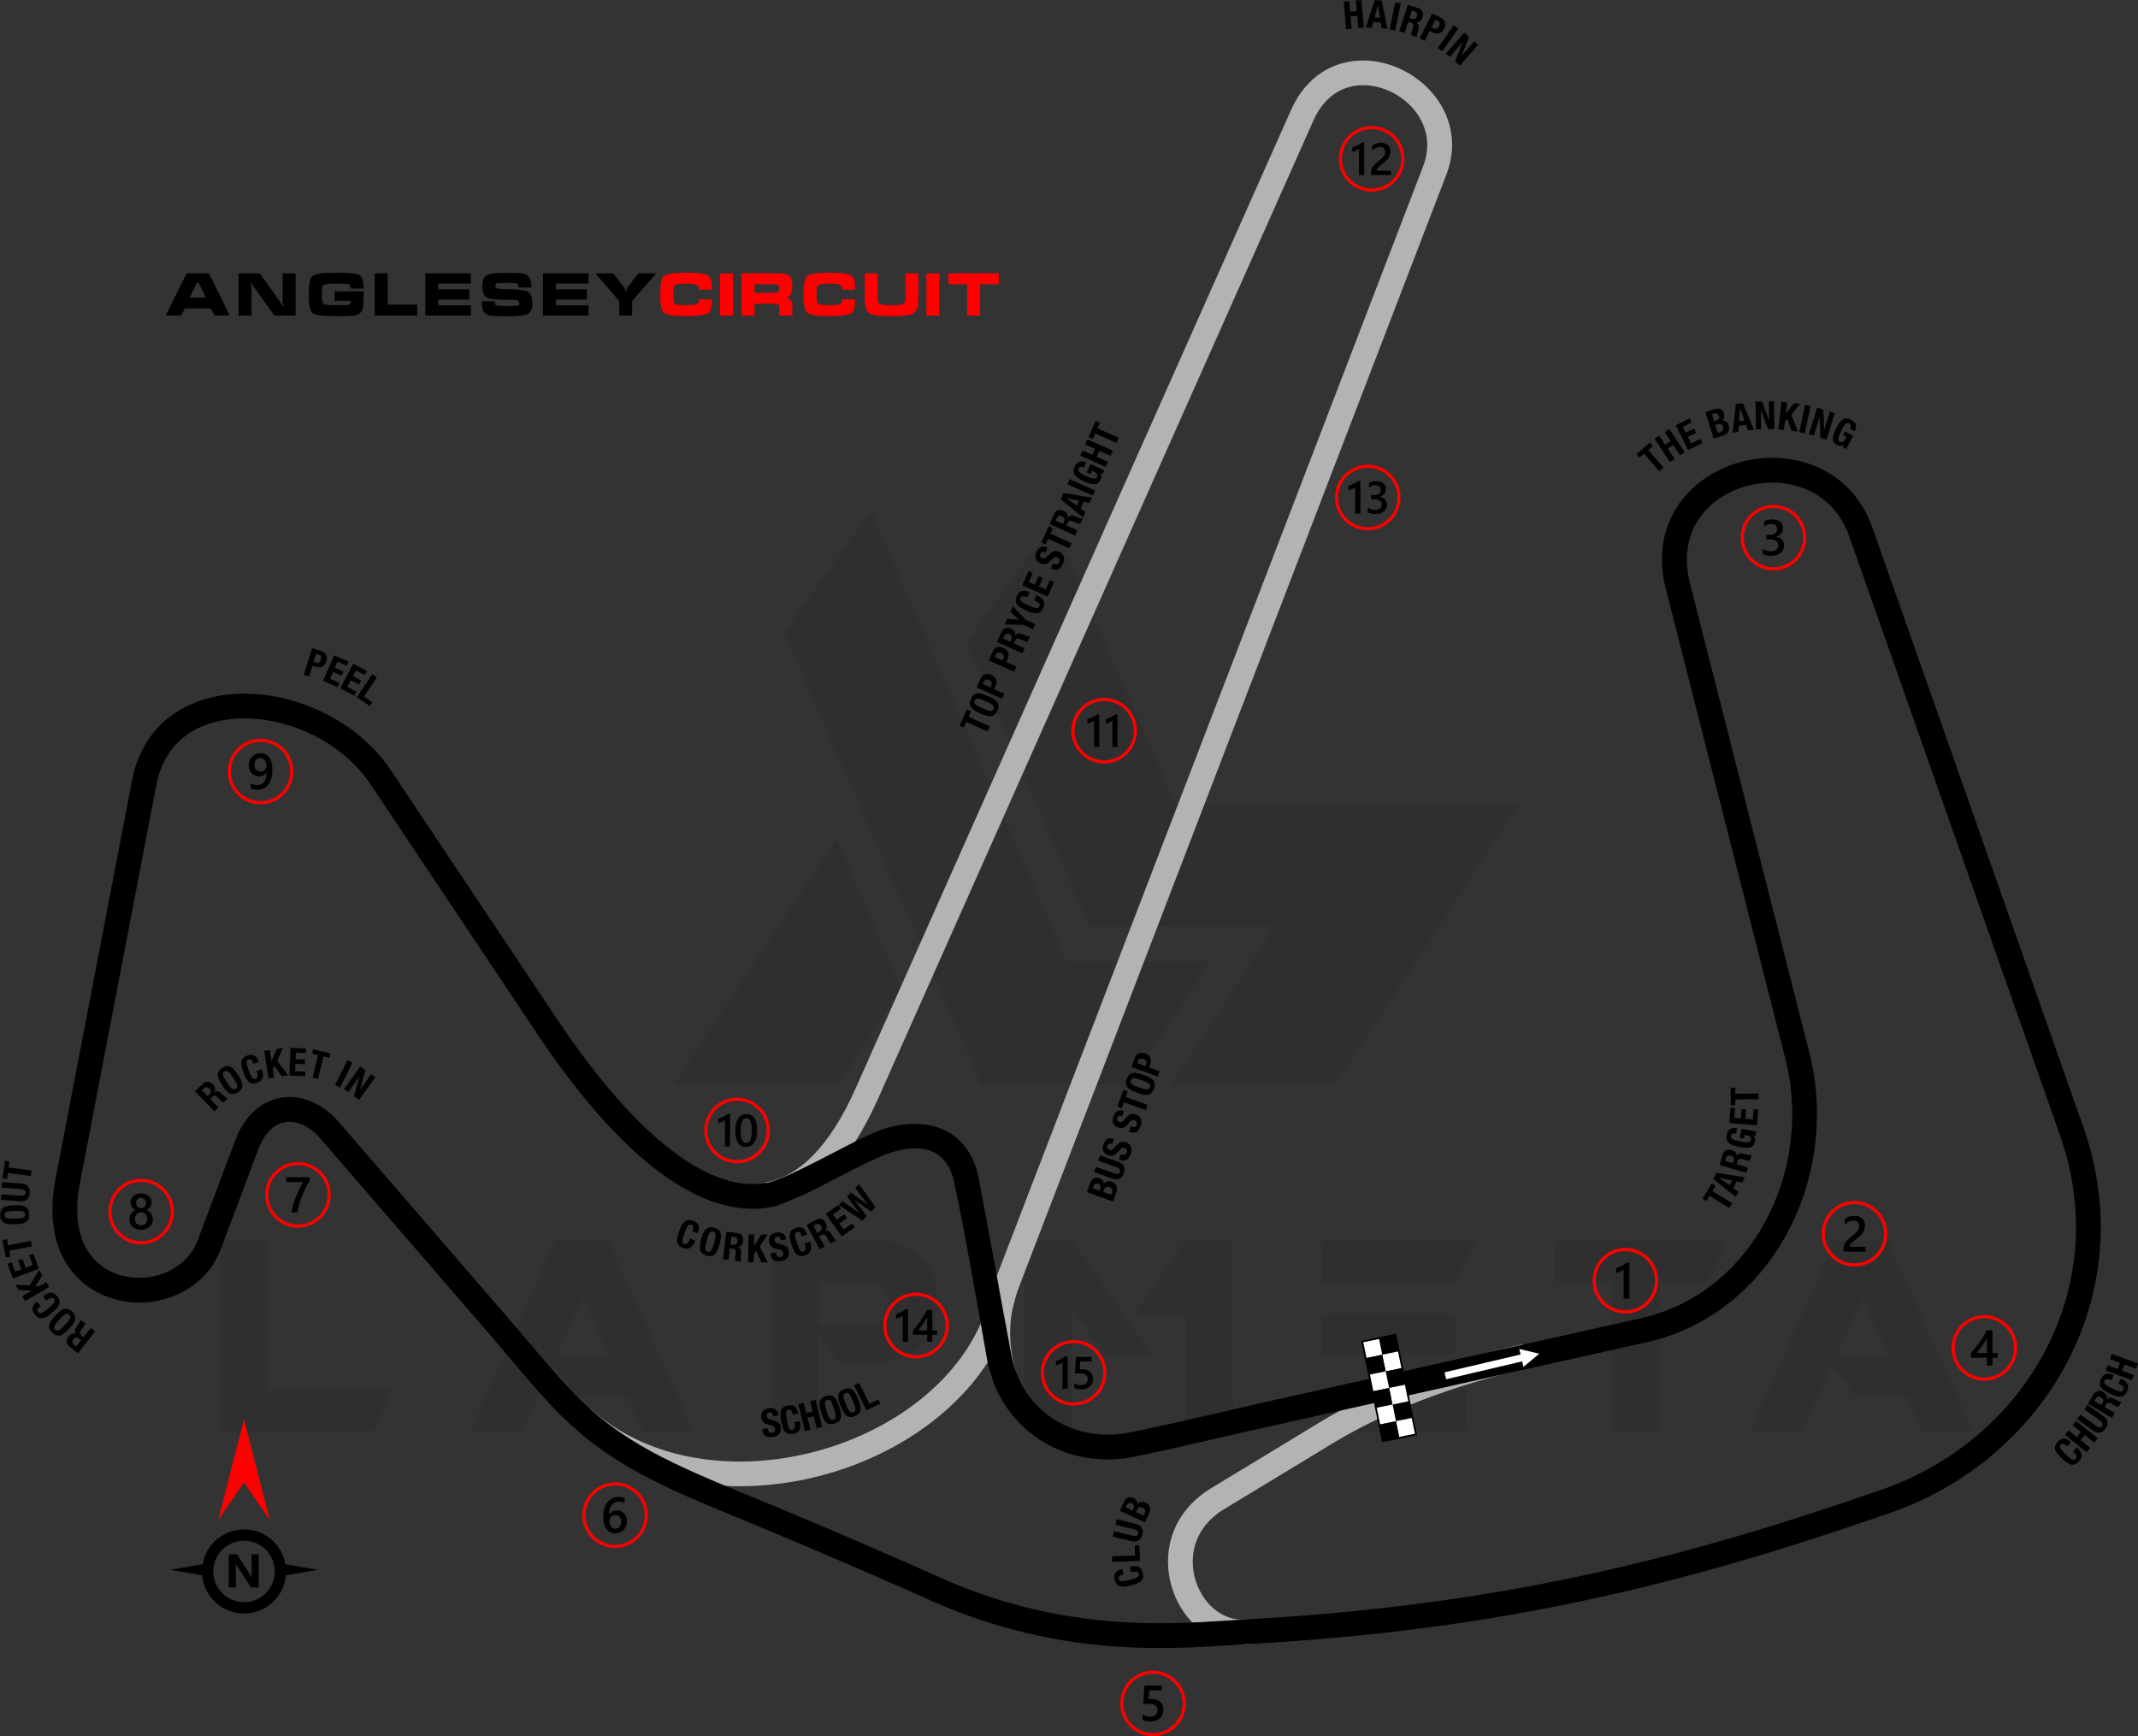 <?xml version="1.0" encoding="UTF-8"?>
<!DOCTYPE svg PUBLIC "-//W3C//DTD SVG 1.1//EN" "http://www.w3.org/Graphics/SVG/1.1/DTD/svg11.dtd">
<!-- Creator: CorelDRAW 2020 (64-Bit) -->
<svg xmlns="http://www.w3.org/2000/svg" xml:space="preserve" width="212.973mm" height="172.962mm" version="1.1" style="shape-rendering:geometricPrecision; text-rendering:geometricPrecision; image-rendering:optimizeQuality; fill-rule:evenodd; clip-rule:evenodd"
viewBox="0 0 3373.69 2739.87"
 xmlns:xlink="http://www.w3.org/1999/xlink"
 xmlns:xodm="http://www.corel.com/coreldraw/odm/2003">
 <rect x="0" y="0" width="3373.69" height="2739.87" fill="#333333" stroke="none"/>
 <defs>
  <style type="text/css">
   <![CDATA[
    .fil4 {fill:black}
    .fil7 {fill:white}
    .fil2 {fill:black;fill-rule:nonzero}
    .fil5 {fill:black;fill-rule:nonzero}
    .fil1 {fill:#B3B3B3;fill-rule:nonzero}
    .fil3 {fill:red;fill-rule:nonzero}
    .fil6 {fill:white;fill-rule:nonzero}
    .fil0 {fill:black;fill-opacity:0.071}
   ]]>
  </style>
 </defs>
 <g id="Layer_x0020_1">
  <path class="fil0" d="M347.27 2258.54l0 -301.43 74.86 0 0 236.05 196.63 0 -29.94 65.38 -241.54 0zm889.81 -1260.6l311.41 713.64 234.06 0 127.26 -194.13 -226.07 0 -308.91 -711.15 -137.74 191.64zm425.19 -171.67l192.13 441.66 543.47 0 -289.95 443.16 -259.51 0 0 -0.5 162.69 -248.53 -291.95 0 -194.63 -448.15 137.74 -187.64zm-239.54 732.61l-99.81 152.71 -259.51 0 0 -0.5 256.51 -387.76 102.8 235.55zm-327.88 700.17l-79.85 0 -24.45 -54.4 -81.35 0 -36.93 -50.4 -47.41 104.8 -82.84 0 133.74 -301.43 84.34 0 134.74 301.43zm-134.25 -120.77l-40.92 -89.83 -39.92 89.83 80.85 0zm331.87 -48.91l90.83 0c12.98,-3.99 19.46,-15.97 18.96,-35.93 0,-16.47 -7.98,-26.95 -24.95,-30.94l-84.84 0 0 66.87zm29.94 59.89l-30.44 -43.92 0 153.21 -74.86 0 0 -301.43 180.16 0c52.9,9.48 79.85,37.93 80.35,86.34l0 17.97c-0.5,48.91 -26.95,78.35 -79.35,87.33l-75.86 -0 0 0.5zm496.56 -10.98l-74.86 0 -51.9 -71.86 -0 192.13 -75.36 0 0 -301.43 74.86 0 127.26 181.16zm51.9 -180.66l74.86 0 0 300.93 -75.36 0 0 -184.65 -81.35 0 81.85 -116.28zm443.16 235.55l0 65.38 -229.06 0 0 -65.38 229.06 0zm-17.97 -119.77l0 64.38 -211.1 0 0 -64.38 211.1 0zm32.94 -115.78l-32.94 65.88 -211.1 0 0 -65.88 244.04 0zm214.59 64.88l-90.33 0 0 -64.88 271.98 0 -30.44 64.88 -75.36 0 0 236.05 -75.36 0 0 -236.05 -0.5 0zm570.42 236.55l-79.85 0 -24.45 -54.4 -81.34 0 -36.93 -50.4 -47.41 104.8 -82.84 0 133.74 -301.43 84.34 0 134.74 301.43zm-134.25 -120.77l-40.92 -89.83 -39.92 89.83 80.85 0z"/>
  <g id="_2397509903600">
   <path class="fil1" d="M1971.23 2594.23c-33.44,3.41 -63.18,-8.8 -85.67,-29.92 -16.15,-15.16 -28.47,-34.96 -35.57,-56.76 -7.1,-21.78 -9.04,-45.66 -4.45,-68.99 6.71,-34.06 27.14,-66.81 65.48,-90.1l172.07 -104.37c44.45,-26.97 94.66,-51.18 148.51,-71.85 53.93,-20.7 111.78,-38 171.44,-51.12l8.25 38.2c-57.68,12.68 -113.62,29.41 -165.79,49.43 -52.11,20 -100.21,43.14 -142.25,68.64l-172.07 104.37c-27.82,16.9 -42.56,40.22 -47.29,64.27 -3.28,16.67 -1.88,33.78 3.22,49.44 5.1,15.64 13.82,29.74 25.18,40.41 14.63,13.74 33.78,21.71 55.11,19.53l3.82 38.81z"/>
   <path class="fil1" d="M1603.37 2041.72c-11.67,57.1 -39.37,108.07 -77.91,151.23 -52.24,58.49 -124.45,102.57 -203.44,127.87 -78.88,25.27 -164.8,31.93 -244.54,15.64 -63.21,-12.91 -122.61,-40.24 -171.74,-84.11l25.98 -29.03c43.67,38.99 96.8,63.35 153.56,74.94 73.08,14.93 152.08,8.74 224.83,-14.57 72.65,-23.28 138.81,-63.52 186.32,-116.72 34.07,-38.15 58.52,-83.02 68.74,-133.05l38.2 7.79z"/>
   <path class="fil1" d="M1564.96 2174.61c-6.57,-25.17 -10.41,-50.02 -9.91,-75.84 0.51,-26.2 5.41,-52.97 16.32,-81.45l0.08 0 674.56 -1755.78 -0.04 -0.02c14.32,-37.69 2.33,-72.22 -21.2,-95.6 -9.93,-9.87 -21.83,-17.8 -34.65,-23.23 -12.77,-5.41 -26.41,-8.34 -39.89,-8.26 -30.23,0.2 -60.17,16.38 -77.52,55.35l-686.95 1543.59c-22.84,51.32 -48.12,89.9 -75.2,117.43 -30.22,30.72 -62.69,47.91 -96.58,53.82l-6.72 -38.51c26.03,-4.54 51.38,-18.16 75.49,-42.67 23.9,-24.3 46.54,-59.07 67.41,-105.97l686.95 -1543.59c24.58,-55.2 68.34,-78.13 112.97,-78.42 18.8,-0.12 37.66,3.9 55.17,11.31 17.45,7.39 33.6,18.14 47.02,31.48 33.65,33.44 50.77,82.9 30.21,137.01l-0.08 0.08 -674.58 1755.84 0.07 0.03c-9.29,24.26 -13.46,46.62 -13.88,68.16 -0.43,21.93 2.94,43.43 8.68,65.45l-37.74 9.78z"/>
   <path class="fil2" d="M2589.22 2080.23c1.26,-0.28 3.98,-0.95 8.21,-2.03 84.15,-21.39 149.03,-78.08 188.2,-150.5 39.54,-73.08 53.04,-162 34.05,-247 -0.39,-1.77 -1.2,-5.04 -2.41,-9.8l-188.54 -741.29c-18.28,-72 5.93,-128.7 48.58,-164.68 18.9,-15.94 41.41,-27.67 65.38,-34.7 23.88,-7 49.26,-9.38 73.99,-6.67 58.73,6.44 113.99,40.99 138.19,109.7l0 0.08 333.03 946.54c45.96,131.58 30.82,262.02 -26.2,370.27 -56.86,107.95 -155.45,193.72 -276.57,236.31l-0.97 0.34c-161.88,56.49 -315.84,102.85 -478.99,137.83 -163.26,35 -335.8,58.64 -534.79,69.68 -7.95,0.44 -17.94,1.09 -28.52,1.78 -107.53,7.01 -281.14,18.33 -484.7,-75.69 -10.9,-5.02 -61.07,-27.05 -120.7,-52.73 -41.32,-17.8 -86.17,-36.93 -124.04,-52.69 -22.21,-9.24 -31.14,-12.91 -40.38,-16.71 -128.73,-52.99 -215.29,-88.62 -300.26,-178.35 -22.41,-23.67 -44.54,-49.89 -66.09,-75.42 -10.14,-12.01 -20.15,-23.88 -28.45,-33.48l-272.47 -315.3c-9.1,-10.51 -19.62,-18.06 -30.45,-22.13 -8.01,-3.01 -16.21,-4.04 -24.05,-2.83 -7.59,1.17 -14.98,4.51 -21.65,10.29 -8.23,7.12 -15.53,17.93 -21.15,32.89l-0.03 -0.01 -59 157.13 0 0.08c-17.45,46.4 -58.9,74.64 -103.98,82.24 -20.86,3.52 -42.62,2.58 -63.19,-3.08 -20.88,-5.74 -40.46,-16.28 -56.6,-31.89 -32.81,-31.73 -51.37,-83.64 -37.22,-157.34l120.84 -629.51c9.42,-49.04 34.34,-84.06 68.06,-106.57 22.22,-14.84 48.02,-24.03 75.49,-28.06 26.9,-3.94 55.51,-2.95 83.97,2.51 70.04,13.46 139.8,54.38 180.96,116.03l265.6 397.8 0.03 -0.02c32.7,48.53 84.4,119.52 144.68,174.54 57.78,52.74 123.22,90.84 185.64,78.29 39.04,-10.65 119.37,-57.89 163.13,-77.37 72.46,-32.25 151.72,-15.86 168.41,70.56 18.02,93.31 34.16,187.05 51.96,280.18 16.93,88.55 99.2,138.53 186.47,120.96 75.44,-15.19 154.72,-34.75 230.36,-51.63 192.05,-42.85 384.09,-85.69 576.14,-128.54zm8.41 38.05c-208.54,46.53 -417.08,93.05 -625.62,139.58 -59.84,13.35 -122.26,28.72 -181.94,40.85 -109.6,22.28 -212.85,-43.55 -232.63,-154.51 -16.31,-91.52 -32.52,-187.79 -51.7,-278.46 -10.73,-50.71 -48.25,-62.23 -96.54,-48.04 -31.48,9.25 -97.2,46.41 -129.52,62.03 -17.81,8.6 -40.18,19.67 -59.29,24.54 -77.25,15.52 -153.73,-27.52 -219.57,-87.61 -63.34,-57.81 -116.97,-131.37 -150.79,-181.57l0 -0.08 -265.63 -397.85c-35.16,-52.67 -95.29,-87.73 -155.9,-99.37 -24.22,-4.65 -48.42,-5.51 -70.98,-2.21 -22,3.22 -42.34,10.37 -59.45,21.79 -25.33,16.91 -44.13,43.66 -51.41,81.51l-120.84 629.51c-11.29,58.82 1.92,98.69 25.91,121.89 11.34,10.96 25.11,18.38 39.79,22.41 14.99,4.12 31.02,4.78 46.53,2.16 32.24,-5.44 61.73,-25.2 73.87,-57.49l0.03 0.01 59 -157.13 0 -0.08c8.01,-21.33 19.16,-37.38 32.15,-48.63 12.55,-10.87 26.68,-17.2 41.36,-19.46 14.43,-2.22 29.3,-0.41 43.61,4.97 16.78,6.3 32.76,17.62 46.19,33.13l272.47 315.3c10.45,12.09 19.55,22.88 28.75,33.78 21.28,25.22 43.14,51.12 64.56,73.74 79.33,83.78 162.75,118.12 286.81,169.19 16.81,6.92 34.84,14.35 40.54,16.71 40.13,16.7 84.65,35.68 124.49,52.84 58.88,25.36 109.77,47.73 121.62,53.19 194.56,89.87 362.12,78.94 465.9,72.17 9.75,-0.63 18.91,-1.23 28.83,-1.78 196.71,-10.91 367.33,-34.29 528.83,-68.92 161.6,-34.65 314.02,-80.54 474.25,-136.45l0.97 -0.34c111.66,-39.27 202.52,-118.27 254.87,-217.67 52.2,-99.11 66.04,-218.61 23.9,-339.25l-333.01 -946.47 -0.02 0.01c-18.51,-52.54 -60.69,-78.96 -105.49,-83.87 -19.7,-2.16 -39.89,-0.27 -58.86,5.29 -18.88,5.54 -36.5,14.68 -51.17,27.06 -31.94,26.95 -49.93,69.97 -35.89,125.25l188.54 741.29c0.55,2.16 1.41,5.84 2.56,11.02 21.07,94.29 6.11,192.89 -37.71,273.9 -44.18,81.67 -117.57,145.66 -212.96,169.91 -1.6,0.41 -4.77,1.14 -9.43,2.18z"/>
  </g>
  <g id="_2397509906336">
   <path class="fil3" d="M470.2 1833.69c14.3,0 27.25,5.8 36.62,15.17 9.37,9.37 15.17,22.32 15.17,36.62 0,14.3 -5.8,27.25 -15.17,36.62 -9.37,9.37 -22.32,15.17 -36.62,15.17 -14.3,0 -27.25,-5.8 -36.62,-15.17 -9.37,-9.37 -15.17,-22.32 -15.17,-36.62 0,-14.3 5.8,-27.25 15.17,-36.62 9.37,-9.37 22.32,-15.17 36.62,-15.17zm33.07 18.73c-8.46,-8.46 -20.15,-13.7 -33.07,-13.7 -12.91,0 -24.61,5.23 -33.06,13.7 -8.46,8.46 -13.7,20.15 -13.7,33.07 0,12.91 5.24,24.6 13.7,33.06 8.46,8.46 20.15,13.7 33.07,13.7 12.91,0 24.6,-5.24 33.07,-13.7 8.46,-8.46 13.69,-20.15 13.69,-33.06 0,-12.91 -5.23,-24.61 -13.69,-33.07z"/>
   <path class="fil4" d="M488.78 1862.18c-2.33,4.26 -4.53,8.48 -6.59,12.65 -2.08,4.18 -3.94,8.36 -5.62,12.59 -1.68,4.21 -3.14,8.46 -4.38,12.73 -1.24,4.29 -2.2,8.65 -2.87,13.13l-9.42 0c0.62,-3.98 1.51,-7.95 2.66,-11.92 1.15,-3.97 2.5,-7.93 4.05,-11.9 1.55,-3.97 3.28,-7.96 5.21,-11.97 1.92,-4.01 3.97,-8.06 6.14,-12.14l-26.32 0 0 -7.67 37.15 0 0 4.5z"/>
  </g>
  <g id="_2397509843072">
   <path class="fil3" d="M970.6 2339.14c14.3,0 27.25,5.8 36.62,15.17 9.37,9.37 15.17,22.32 15.17,36.62 0,14.3 -5.8,27.25 -15.17,36.62 -9.37,9.37 -22.32,15.17 -36.62,15.17 -14.3,0 -27.25,-5.8 -36.62,-15.17 -9.37,-9.37 -15.17,-22.32 -15.17,-36.62 0,-14.3 5.8,-27.25 15.17,-36.62 9.37,-9.37 22.32,-15.17 36.62,-15.17zm33.07 18.73c-8.46,-8.46 -20.15,-13.69 -33.07,-13.69 -12.91,0 -24.6,5.23 -33.06,13.69 -8.46,8.46 -13.69,20.15 -13.69,33.07 0,12.91 5.24,24.6 13.69,33.07 8.46,8.46 20.15,13.69 33.06,13.69 12.91,0 24.6,-5.24 33.07,-13.69 8.46,-8.46 13.69,-20.15 13.69,-33.07 0,-12.91 -5.23,-24.6 -13.69,-33.07z"/>
   <path class="fil4" d="M989.27 2400.83c0,2.79 -0.46,5.35 -1.38,7.65 -0.91,2.29 -2.18,4.27 -3.81,5.94 -1.63,1.67 -3.56,2.97 -5.8,3.88 -2.24,0.93 -4.66,1.38 -7.28,1.38 -2.79,0 -5.36,-0.54 -7.69,-1.63 -2.34,-1.09 -4.35,-2.7 -6.05,-4.85 -1.69,-2.14 -3,-4.82 -3.94,-8.01 -0.93,-3.19 -1.39,-6.9 -1.39,-11.1 0,-5.15 0.61,-9.71 1.84,-13.7 1.23,-3.97 2.91,-7.31 5.06,-9.99 2.14,-2.7 4.67,-4.74 7.57,-6.13 2.89,-1.4 6.02,-2.1 9.38,-2.1 2.09,0 4,0.15 5.72,0.44 1.72,0.28 3.1,0.68 4.13,1.17l0 8.1c-1.33,-0.67 -2.73,-1.24 -4.24,-1.71 -1.5,-0.46 -3.21,-0.7 -5.15,-0.7 -2.17,0 -4.18,0.44 -6.01,1.32 -1.84,0.87 -3.43,2.16 -4.75,3.85 -1.33,1.69 -2.38,3.8 -3.15,6.29 -0.76,2.49 -1.15,5.37 -1.18,8.63l0.24 0c1.19,-1.84 2.79,-3.28 4.82,-4.34 2.04,-1.06 4.42,-1.59 7.16,-1.59 2.43,0 4.62,0.38 6.58,1.18 1.95,0.79 3.61,1.92 4.99,3.41 1.39,1.48 2.46,3.29 3.2,5.43 0.76,2.13 1.13,4.53 1.13,7.19zm-9.06 0.74c0,-1.6 -0.2,-3.06 -0.57,-4.38 -0.37,-1.32 -0.94,-2.45 -1.71,-3.39 -0.75,-0.95 -1.72,-1.68 -2.87,-2.2 -1.14,-0.52 -2.5,-0.77 -4.05,-0.77 -1.55,0 -2.91,0.28 -4.09,0.83 -1.18,0.56 -2.16,1.28 -2.97,2.18 -0.81,0.9 -1.4,1.95 -1.8,3.1 -0.4,1.16 -0.61,2.36 -0.61,3.57 0,1.32 0.2,2.67 0.57,4.05 0.37,1.39 0.95,2.65 1.72,3.78 0.78,1.14 1.77,2.07 2.97,2.81 1.2,0.74 2.63,1.11 4.29,1.11 1.47,0 2.78,-0.28 3.92,-0.82 1.14,-0.54 2.09,-1.3 2.84,-2.25 0.77,-0.96 1.35,-2.09 1.75,-3.39 0.4,-1.31 0.61,-2.73 0.61,-4.25z"/>
  </g>
  <g id="_2397509843600">
   <path class="fil3" d="M1819.41 2636.29c14.3,0 27.25,5.8 36.62,15.17 9.37,9.37 15.17,22.32 15.17,36.62 0,14.3 -5.8,27.25 -15.17,36.62 -9.37,9.37 -22.32,15.17 -36.62,15.17 -14.3,0 -27.25,-5.8 -36.62,-15.17 -9.37,-9.37 -15.17,-22.32 -15.17,-36.62 0,-14.3 5.8,-27.25 15.17,-36.62 9.37,-9.37 22.32,-15.17 36.62,-15.17zm33.06 18.72c-8.46,-8.46 -20.15,-13.69 -33.06,-13.69 -12.91,0 -24.61,5.23 -33.06,13.69 -8.46,8.46 -13.7,20.15 -13.7,33.06 0,12.91 5.23,24.6 13.7,33.07 8.46,8.46 20.15,13.69 33.06,13.69 12.91,0 24.6,-5.24 33.06,-13.69 8.46,-8.46 13.7,-20.15 13.7,-33.07 0,-12.91 -5.24,-24.6 -13.7,-33.06z"/>
   <path class="fil4" d="M1802.98 2714.09l0 -8.64c3.65,2.46 7.34,3.68 11.09,3.68 3.77,0 6.81,-0.95 9.1,-2.88 2.3,-1.92 3.45,-4.49 3.45,-7.7 0,-3.15 -1.16,-5.6 -3.51,-7.36 -2.34,-1.76 -5.69,-2.64 -10.06,-2.64 -1.5,0 -4.54,0.15 -9.12,0.46l1.98 -29.23 27.37 0 0 7.68 -19.89 0 -0.93 13.92c1.79,-0.11 3.4,-0.16 4.84,-0.16 5.89,0 10.46,1.51 13.67,4.54 3.22,3.02 4.83,7.16 4.83,12.4 0,5.5 -1.85,9.92 -5.53,13.25 -3.68,3.32 -8.75,4.98 -15.18,4.98 -5.43,0 -9.47,-0.76 -12.13,-2.29z"/>
  </g>
  <g id="_2397509845088">
   <path class="fil3" d="M2798.46 796.6c14.3,0 27.25,5.8 36.62,15.17 9.37,9.37 15.17,22.32 15.17,36.62 0,14.3 -5.8,27.25 -15.17,36.62 -9.37,9.37 -22.32,15.17 -36.62,15.17 -14.3,0 -27.25,-5.8 -36.62,-15.17 -9.37,-9.37 -15.17,-22.32 -15.17,-36.62 0,-14.3 5.8,-27.25 15.17,-36.62 9.37,-9.37 22.32,-15.17 36.62,-15.17zm33.07 18.73c-8.46,-8.46 -20.15,-13.7 -33.07,-13.7 -12.91,0 -24.6,5.24 -33.06,13.7 -8.46,8.46 -13.7,20.15 -13.7,33.06 0,12.91 5.23,24.61 13.7,33.07 8.46,8.46 20.15,13.69 33.06,13.69 12.91,0 24.61,-5.23 33.07,-13.69 8.46,-8.46 13.7,-20.15 13.7,-33.07 0,-12.91 -5.24,-24.6 -13.7,-33.06z"/>
   <path class="fil4" d="M2781.65 874.14l0 -8.46c3.63,2.87 7.7,4.3 12.26,4.3 3.69,0 6.65,-0.83 8.86,-2.52 2.21,-1.68 3.31,-3.95 3.31,-6.83 0,-6.3 -4.82,-9.46 -14.46,-9.46l-4.3 0 0 -7.21 4.12 0c8.55,0 12.82,-2.96 12.82,-8.91 0,-5.48 -3.33,-8.22 -9.99,-8.22 -3.73,0 -7.23,1.33 -10.51,3.99l0 -7.98c3.77,-2.12 8.23,-3.19 13.37,-3.19 4.94,0 8.89,1.25 11.87,3.73 2.97,2.47 4.46,5.65 4.46,9.53 0,7.32 -3.73,12.03 -11.17,14.12l0 0.16c4.01,0.38 7.17,1.79 9.5,4.19 2.33,2.42 3.48,5.44 3.48,9.05 0,4.99 -1.87,9.02 -5.61,12.08 -3.76,3.07 -8.7,4.59 -14.82,4.59 -5.51,0 -9.9,-0.99 -13.18,-2.98z"/>
  </g>
  <g id="_2397509846192">
   <path class="fil3" d="M3131.19 2075.22c14.3,0 27.25,5.8 36.62,15.17 9.37,9.37 15.17,22.32 15.17,36.62 0,14.3 -5.8,27.25 -15.17,36.62 -9.37,9.37 -22.32,15.17 -36.62,15.17 -14.3,0 -27.25,-5.8 -36.62,-15.17 -9.37,-9.37 -15.17,-22.32 -15.17,-36.62 0,-14.3 5.8,-27.25 15.17,-36.62 9.37,-9.37 22.32,-15.17 36.62,-15.17zm33.06 18.73c-8.46,-8.46 -20.15,-13.7 -33.06,-13.7 -12.91,0 -24.6,5.24 -33.07,13.7 -8.46,8.46 -13.69,20.15 -13.69,33.07 0,12.91 5.23,24.6 13.69,33.06 8.46,8.46 20.15,13.7 33.07,13.7 12.91,0 24.6,-5.24 33.06,-13.7 8.46,-8.46 13.69,-20.15 13.69,-33.06 0,-12.91 -5.24,-24.61 -13.69,-33.07z"/>
   <path class="fil4" d="M3144.01 2099.21l0 35.91 8.26 0 0 7.48 -8.26 0 0 12.21 -8.72 0 0 -12.21 -25.17 0 0 -7.56c2.28,-2.57 4.61,-5.34 7,-8.33 2.4,-2.98 4.7,-6.03 6.91,-9.14 2.21,-3.11 4.25,-6.23 6.14,-9.36 1.89,-3.14 3.48,-6.13 4.76,-9l9.08 0zm-8.72 35.91l0 -23.35c-2.82,5.07 -5.61,9.49 -8.36,13.26 -2.75,3.77 -5.32,7.13 -7.73,10.09l16.09 0z"/>
  </g>
  <g id="_2397509844464">
   <path class="fil3" d="M222.63 1860.1c14.3,0 27.25,5.8 36.62,15.17 9.37,9.37 15.17,22.32 15.17,36.62 0,14.3 -5.8,27.25 -15.17,36.62 -9.37,9.37 -22.32,15.17 -36.62,15.17 -14.3,0 -27.25,-5.8 -36.62,-15.17 -9.37,-9.37 -15.17,-22.32 -15.17,-36.62 0,-14.3 5.8,-27.25 15.17,-36.62 9.37,-9.37 22.32,-15.17 36.62,-15.17zm33.07 18.73c-8.46,-8.46 -20.15,-13.7 -33.07,-13.7 -12.91,0 -24.6,5.24 -33.06,13.7 -8.46,8.46 -13.69,20.15 -13.69,33.06 0,12.91 5.23,24.61 13.69,33.07 8.46,8.46 20.15,13.7 33.06,13.7 12.91,0 24.6,-5.24 33.07,-13.7 8.46,-8.46 13.69,-20.15 13.69,-33.07 0,-12.91 -5.24,-24.6 -13.69,-33.06z"/>
   <path class="fil4" d="M204.1 1924.2c0,-1.6 0.2,-3.15 0.6,-4.64 0.4,-1.51 1.01,-2.89 1.8,-4.16 0.81,-1.27 1.81,-2.41 3.03,-3.42 1.22,-1 2.63,-1.81 4.26,-2.44 -2.41,-1.35 -4.32,-3.07 -5.75,-5.17 -1.41,-2.12 -2.13,-4.45 -2.13,-7 0,-2.05 0.42,-3.93 1.27,-5.66 0.83,-1.73 2,-3.23 3.48,-4.5 1.5,-1.27 3.24,-2.25 5.26,-2.97 2.02,-0.71 4.22,-1.07 6.59,-1.07 2.41,0 4.62,0.37 6.66,1.09 2.02,0.73 3.78,1.72 5.27,2.99 1.48,1.27 2.65,2.77 3.47,4.5 0.83,1.73 1.24,3.6 1.24,5.62 0,2.56 -0.71,4.89 -2.13,7 -1.43,2.11 -3.31,3.82 -5.66,5.17 1.6,0.63 3.02,1.43 4.25,2.42 1.23,0.99 2.25,2.12 3.08,3.39 0.82,1.27 1.44,2.65 1.86,4.16 0.41,1.5 0.61,3.06 0.61,4.68 0,2.43 -0.45,4.66 -1.35,6.67 -0.92,2.01 -2.17,3.74 -3.8,5.17 -1.63,1.44 -3.58,2.56 -5.86,3.36 -2.26,0.8 -4.78,1.19 -7.52,1.19 -2.71,0 -5.2,-0.4 -7.46,-1.19 -2.26,-0.81 -4.21,-1.92 -5.85,-3.36 -1.64,-1.43 -2.93,-3.16 -3.84,-5.17 -0.93,-2.01 -1.38,-4.24 -1.38,-6.67zm8.76 -0.77c0,1.57 0.22,2.99 0.69,4.26 0.48,1.27 1.13,2.34 1.98,3.22 0.85,0.87 1.88,1.55 3.08,2.01 1.2,0.46 2.54,0.7 4.01,0.7 1.42,0 2.73,-0.24 3.92,-0.72 1.19,-0.48 2.21,-1.16 3.08,-2.05 0.86,-0.9 1.55,-1.97 2.04,-3.23 0.49,-1.24 0.73,-2.65 0.73,-4.19 0,-1.43 -0.22,-2.77 -0.69,-4.02 -0.48,-1.24 -1.12,-2.34 -1.98,-3.27 -0.85,-0.94 -1.88,-1.67 -3.09,-2.21 -1.2,-0.54 -2.54,-0.82 -4.01,-0.82 -1.39,0 -2.7,0.25 -3.89,0.75 -1.21,0.5 -2.24,1.22 -3.11,2.13 -0.86,0.93 -1.54,2.01 -2.04,3.28 -0.49,1.27 -0.73,2.65 -0.73,4.16zm1.89 -25.13c0,1.17 0.21,2.24 0.62,3.24 0.41,0.99 0.96,1.85 1.66,2.59 0.7,0.74 1.52,1.31 2.46,1.72 0.94,0.43 1.96,0.63 3.04,0.63 1.09,0 2.1,-0.21 3.04,-0.64 0.94,-0.42 1.77,-1.01 2.49,-1.75 0.7,-0.74 1.27,-1.6 1.68,-2.59 0.41,-0.99 0.62,-2.07 0.62,-3.2 0,-1.16 -0.2,-2.25 -0.6,-3.26 -0.41,-1 -0.95,-1.88 -1.65,-2.59 -0.7,-0.73 -1.52,-1.3 -2.48,-1.71 -0.97,-0.41 -2,-0.62 -3.11,-0.62 -1.16,0 -2.22,0.21 -3.18,0.64 -0.95,0.42 -1.77,1.02 -2.46,1.77 -0.69,0.74 -1.22,1.61 -1.59,2.61 -0.38,0.99 -0.57,2.05 -0.57,3.16z"/>
  </g>
  <g id="_2397509846480">
   <path class="fil3" d="M2158.3 733.25c14.3,0 27.25,5.8 36.62,15.17 9.37,9.37 15.17,22.32 15.17,36.62 0,14.3 -5.8,27.25 -15.17,36.62 -9.37,9.37 -22.32,15.17 -36.62,15.17 -14.3,0 -27.25,-5.8 -36.62,-15.17 -9.37,-9.37 -15.17,-22.32 -15.17,-36.62 0,-14.3 5.8,-27.25 15.17,-36.62 9.37,-9.37 22.32,-15.17 36.62,-15.17zm33.06 18.73c-8.46,-8.46 -20.15,-13.7 -33.06,-13.7 -12.91,0 -24.6,5.23 -33.07,13.7 -8.46,8.46 -13.69,20.15 -13.69,33.06 0,12.91 5.24,24.61 13.69,33.07 8.46,8.46 20.15,13.7 33.07,13.7 12.91,0 24.6,-5.24 33.06,-13.7 8.46,-8.46 13.69,-20.15 13.69,-33.07 0,-12.91 -5.23,-24.6 -13.69,-33.06z"/>
   <path class="fil4" d="M2146.65 758.97l0 51.3 -8.12 0 0 -41.36c-1.47,1.05 -3.05,1.95 -4.74,2.68 -1.68,0.74 -3.62,1.38 -5.79,1.95l0 -6.93c1.36,-0.44 2.66,-0.91 3.92,-1.4 1.27,-0.49 2.51,-1.04 3.73,-1.65 1.23,-0.61 2.46,-1.29 3.72,-2.03 1.24,-0.75 2.53,-1.6 3.87,-2.56l3.43 0zm11.61 49.45l0 -7.63c3.27,2.59 6.95,3.88 11.06,3.88 3.33,0 6.01,-0.75 8,-2.27 2,-1.52 2.99,-3.57 2.99,-6.16 0,-5.69 -4.35,-8.54 -13.05,-8.54l-3.88 0 0 -6.51 3.72 0c7.71,0 11.57,-2.67 11.57,-8.04 0,-4.95 -3.01,-7.42 -9.02,-7.42 -3.37,0 -6.52,1.2 -9.48,3.6l0 -7.2c3.4,-1.91 7.43,-2.88 12.06,-2.88 4.45,0 8.03,1.12 10.71,3.37 2.68,2.23 4.03,5.1 4.03,8.6 0,6.6 -3.37,10.86 -10.08,12.74l0 0.14c3.62,0.35 6.47,1.61 8.57,3.79 2.1,2.19 3.14,4.91 3.14,8.17 0,4.5 -1.69,8.15 -5.06,10.9 -3.39,2.77 -7.85,4.15 -13.38,4.15 -4.97,0 -8.93,-0.9 -11.9,-2.69z"/>
  </g>
  <g id="_2397509845136">
   <path class="fil3" d="M1694.19 2114.51c14.3,0 27.25,5.8 36.62,15.17 9.37,9.37 15.17,22.32 15.17,36.62 0,14.3 -5.8,27.25 -15.17,36.62 -9.37,9.37 -22.32,15.17 -36.62,15.17 -14.3,0 -27.25,-5.8 -36.62,-15.17 -9.37,-9.37 -15.17,-22.32 -15.17,-36.62 0,-14.3 5.8,-27.25 15.17,-36.62 9.37,-9.37 22.32,-15.17 36.62,-15.17zm33.07 18.72c-8.46,-8.46 -20.15,-13.69 -33.07,-13.69 -12.91,0 -24.6,5.24 -33.06,13.69 -8.46,8.46 -13.7,20.15 -13.7,33.07 0,12.91 5.24,24.6 13.7,33.06 8.46,8.46 20.15,13.7 33.06,13.7 12.91,0 24.6,-5.24 33.07,-13.7 8.46,-8.46 13.69,-20.15 13.69,-33.06 0,-12.91 -5.24,-24.6 -13.69,-33.07z"/>
   <path class="fil4" d="M1684.72 2140.2l0 51.3 -8.12 0 0 -41.36c-1.47,1.05 -3.05,1.95 -4.74,2.68 -1.68,0.74 -3.62,1.38 -5.79,1.95l0 -6.93c1.36,-0.44 2.66,-0.91 3.92,-1.4 1.27,-0.49 2.51,-1.04 3.73,-1.65 1.23,-0.61 2.46,-1.29 3.71,-2.03 1.24,-0.75 2.53,-1.6 3.87,-2.56l3.43 0zm10.46 50.14l0 -7.8c3.3,2.22 6.63,3.32 10.01,3.32 3.4,0 6.15,-0.86 8.22,-2.6 2.08,-1.73 3.12,-4.05 3.12,-6.95 0,-2.84 -1.05,-5.05 -3.17,-6.64 -2.11,-1.59 -5.13,-2.38 -9.08,-2.38 -1.35,0 -4.1,0.13 -8.23,0.42l1.79 -26.38 24.7 0 0 6.93 -17.95 0 -0.84 12.56c1.61,-0.1 3.07,-0.14 4.37,-0.14 5.32,0 9.44,1.36 12.34,4.1 2.9,2.72 4.36,6.46 4.36,11.19 0,4.97 -1.67,8.96 -4.99,11.96 -3.32,3 -7.9,4.49 -13.7,4.49 -4.9,0 -8.55,-0.68 -10.95,-2.07z"/>
  </g>
  <g id="_2397509846864">
   <path class="fil3" d="M411.14 1165.67c14.3,0 27.25,5.8 36.62,15.17 9.37,9.37 15.17,22.32 15.17,36.62 0,14.3 -5.8,27.25 -15.17,36.62 -9.37,9.37 -22.32,15.17 -36.62,15.17 -14.3,0 -27.25,-5.8 -36.62,-15.17 -9.37,-9.37 -15.17,-22.32 -15.17,-36.62 0,-14.3 5.8,-27.25 15.17,-36.62 9.37,-9.37 22.32,-15.17 36.62,-15.17zm33.07 18.72c-8.46,-8.46 -20.15,-13.69 -33.07,-13.69 -12.91,0 -24.6,5.24 -33.07,13.69 -8.46,8.46 -13.69,20.15 -13.69,33.07 0,12.91 5.24,24.6 13.69,33.06 8.46,8.46 20.15,13.69 33.07,13.69 12.91,0 24.6,-5.23 33.07,-13.69 8.46,-8.46 13.69,-20.15 13.69,-33.06 0,-12.91 -5.24,-24.6 -13.69,-33.07z"/>
   <path class="fil4" d="M429.77 1214.42c0,5.56 -0.6,10.34 -1.8,14.35 -1.21,4.01 -2.86,7.3 -4.96,9.88 -2.1,2.58 -4.58,4.49 -7.4,5.72 -2.83,1.23 -5.88,1.84 -9.13,1.84 -1.06,0 -2.13,-0.06 -3.2,-0.19 -1.07,-0.13 -2.09,-0.3 -3.06,-0.5 -0.98,-0.21 -1.85,-0.44 -2.65,-0.69 -0.78,-0.24 -1.44,-0.48 -1.96,-0.72l0 -8.1c0.54,0.33 1.22,0.68 2.02,1.02 0.79,0.36 1.67,0.66 2.61,0.94 0.95,0.26 1.93,0.49 2.95,0.65 1.02,0.17 2.01,0.27 2.97,0.27 2.2,0 4.19,-0.44 5.99,-1.28 1.8,-0.86 3.32,-2.12 4.59,-3.8 1.27,-1.68 2.24,-3.77 2.93,-6.26 0.69,-2.5 1.03,-5.39 1.03,-8.67l-0.16 0c-0.46,0.82 -1.07,1.6 -1.84,2.34 -0.77,0.74 -1.64,1.39 -2.62,1.94 -0.98,0.56 -2.08,0.99 -3.27,1.34 -1.2,0.33 -2.49,0.5 -3.86,0.5 -2.33,0 -4.49,-0.41 -6.5,-1.23 -2,-0.81 -3.73,-1.96 -5.21,-3.47 -1.47,-1.5 -2.62,-3.32 -3.47,-5.47 -0.83,-2.14 -1.26,-4.54 -1.26,-7.17 0,-2.9 0.48,-5.51 1.43,-7.85 0.97,-2.34 2.28,-4.33 3.96,-5.97 1.68,-1.64 3.66,-2.91 5.93,-3.8 2.27,-0.9 4.75,-1.35 7.41,-1.35 2.5,0 4.89,0.48 7.12,1.42 2.24,0.95 4.19,2.45 5.89,4.5 1.69,2.06 3.03,4.71 4.03,7.97 0.99,3.26 1.48,7.2 1.48,11.83zm-9.38 -5.93c0,-1.87 -0.24,-3.56 -0.71,-5.08 -0.48,-1.52 -1.14,-2.83 -2,-3.92 -0.85,-1.09 -1.87,-1.93 -3.04,-2.52 -1.16,-0.6 -2.46,-0.9 -3.85,-0.9 -1.25,0 -2.42,0.25 -3.55,0.76 -1.13,0.5 -2.1,1.23 -2.95,2.16 -0.83,0.92 -1.51,2.05 -2,3.37 -0.49,1.31 -0.73,2.78 -0.73,4.38 0,1.76 0.24,3.31 0.71,4.64 0.48,1.35 1.14,2.48 2,3.4 0.85,0.92 1.88,1.62 3.09,2.09 1.19,0.48 2.53,0.71 3.97,0.71 1.3,0 2.49,-0.24 3.59,-0.71 1.1,-0.48 2.05,-1.13 2.87,-1.95 0.81,-0.81 1.44,-1.77 1.92,-2.88 0.46,-1.11 0.69,-2.3 0.69,-3.56z"/>
  </g>
  <g id="_2397509847248">
   <path class="fil3" d="M1163.06 1732.09c14.3,0 27.25,5.8 36.62,15.17 9.37,9.37 15.17,22.32 15.17,36.62 0,14.3 -5.8,27.25 -15.17,36.62 -9.37,9.37 -22.32,15.17 -36.62,15.17 -14.3,0 -27.25,-5.8 -36.62,-15.17 -9.37,-9.37 -15.17,-22.32 -15.17,-36.62 0,-14.3 5.8,-27.25 15.17,-36.62 9.37,-9.37 22.32,-15.17 36.62,-15.17zm33.06 18.72c-8.46,-8.46 -20.15,-13.69 -33.06,-13.69 -12.91,0 -24.61,5.23 -33.06,13.69 -8.46,8.46 -13.7,20.15 -13.7,33.06 0,12.91 5.23,24.61 13.7,33.07 8.46,8.46 20.15,13.69 33.06,13.69 12.91,0 24.6,-5.23 33.06,-13.69 8.46,-8.46 13.7,-20.15 13.7,-33.07 0,-12.91 -5.24,-24.6 -13.7,-33.06z"/>
   <path class="fil4" d="M1151.98 1757.81l0 51.3 -8.12 0 0 -41.36c-1.47,1.05 -3.05,1.95 -4.74,2.68 -1.68,0.74 -3.62,1.38 -5.79,1.95l0 -6.93c1.36,-0.44 2.66,-0.9 3.92,-1.4 1.27,-0.49 2.51,-1.04 3.73,-1.65 1.23,-0.61 2.46,-1.29 3.72,-2.03 1.25,-0.75 2.53,-1.6 3.87,-2.56l3.43 0zm24.96 52.14c-5.22,0 -9.3,-2.13 -12.23,-6.4 -2.93,-4.26 -4.38,-10.44 -4.38,-18.51 0,-8.86 1.52,-15.56 4.57,-20.11 3.06,-4.55 7.47,-6.83 13.24,-6.83 11.04,0 16.54,8.58 16.54,25.73 0,8.49 -1.55,14.96 -4.67,19.43 -3.11,4.47 -7.47,6.7 -13.07,6.7zm0.81 -45.38c-6.09,0 -9.14,6.7 -9.14,20.11 0,12.56 2.98,18.82 8.96,18.82 5.87,0 8.81,-6.38 8.81,-19.13 0,-13.21 -2.88,-19.8 -8.63,-19.8z"/>
  </g>
  <g id="_2397509849600">
   <path class="fil3" d="M2164.39 198.83c14.3,0 27.25,5.8 36.62,15.17 9.37,9.37 15.17,22.32 15.17,36.62 0,14.3 -5.8,27.25 -15.17,36.62 -9.37,9.37 -22.32,15.17 -36.62,15.17 -14.3,0 -27.25,-5.8 -36.62,-15.17 -9.37,-9.37 -15.17,-22.32 -15.17,-36.62 0,-14.3 5.8,-27.25 15.17,-36.62 9.37,-9.37 22.32,-15.17 36.62,-15.17zm33.07 18.73c-8.46,-8.46 -20.15,-13.7 -33.07,-13.7 -12.91,0 -24.6,5.24 -33.06,13.7 -8.46,8.46 -13.7,20.15 -13.7,33.07 0,12.91 5.24,24.6 13.7,33.06 8.46,8.46 20.15,13.7 33.06,13.7 12.91,0 24.61,-5.23 33.07,-13.7 8.46,-8.46 13.7,-20.15 13.7,-33.06 0,-12.92 -5.23,-24.61 -13.7,-33.07z"/>
   <path class="fil4" d="M2152.6 224.97l0 51.3 -8.12 0 0 -41.36c-1.47,1.05 -3.05,1.95 -4.74,2.68 -1.68,0.74 -3.62,1.38 -5.79,1.95l0 -6.93c1.36,-0.44 2.66,-0.9 3.92,-1.4 1.27,-0.49 2.51,-1.04 3.73,-1.65 1.23,-0.61 2.46,-1.29 3.71,-2.03 1.24,-0.75 2.53,-1.6 3.87,-2.56l3.43 0zm42.23 51.3l-31.49 0 0 -3.88c0,-1.59 0.23,-3.08 0.67,-4.47 0.44,-1.39 1.04,-2.69 1.78,-3.92 0.75,-1.22 1.62,-2.38 2.63,-3.46 1,-1.09 2.08,-2.14 3.21,-3.15 1.15,-1.01 2.32,-1.99 3.5,-2.94 1.19,-0.94 2.37,-1.89 3.5,-2.84 1.08,-0.92 2.05,-1.8 2.94,-2.69 0.9,-0.87 1.65,-1.78 2.28,-2.71 0.63,-0.93 1.12,-1.91 1.47,-2.95 0.35,-1.04 0.52,-2.16 0.52,-3.38 0,-1.33 -0.2,-2.49 -0.61,-3.48 -0.42,-0.99 -0.98,-1.83 -1.72,-2.48 -0.73,-0.67 -1.6,-1.17 -2.6,-1.51 -1,-0.35 -2.1,-0.51 -3.3,-0.51 -2.04,0 -4.13,0.48 -6.26,1.43 -2.13,0.96 -4.17,2.39 -6.13,4.31l0 -7.81c1.03,-0.77 2.07,-1.43 3.12,-2.01 1.05,-0.57 2.14,-1.05 3.26,-1.43 1.11,-0.39 2.29,-0.67 3.52,-0.86 1.24,-0.19 2.56,-0.29 3.95,-0.29 2.27,0 4.33,0.3 6.16,0.9 1.84,0.6 3.42,1.47 4.73,2.63 1.3,1.16 2.31,2.59 3.02,4.33 0.72,1.72 1.07,3.7 1.07,5.95 0,2.03 -0.25,3.86 -0.75,5.47 -0.5,1.62 -1.21,3.13 -2.13,4.54 -0.92,1.4 -2.04,2.72 -3.35,3.99 -1.3,1.25 -2.77,2.56 -4.37,3.88 -1.36,1.1 -2.7,2.16 -4.05,3.2 -1.34,1.04 -2.54,2.05 -3.62,3.04 -1.08,0.99 -1.95,1.98 -2.6,2.97 -0.67,0.99 -1,1.98 -1,2.99l0 0.18 22.65 0 0 6.96z"/>
  </g>
  <g id="_2397509850464">
   <path class="fil3" d="M2564.78 1969.14c14.3,0 27.25,5.8 36.62,15.17 9.37,9.37 15.17,22.32 15.17,36.62 0,14.3 -5.8,27.25 -15.17,36.62 -9.37,9.37 -22.32,15.17 -36.62,15.17 -14.3,0 -27.25,-5.8 -36.62,-15.17 -9.37,-9.37 -15.17,-22.32 -15.17,-36.62 0,-14.3 5.8,-27.25 15.17,-36.62 9.37,-9.37 22.32,-15.17 36.62,-15.17zm33.06 18.72c-8.46,-8.46 -20.15,-13.69 -33.06,-13.69 -12.91,0 -24.6,5.23 -33.07,13.69 -8.46,8.46 -13.69,20.15 -13.69,33.06 0,12.91 5.23,24.6 13.69,33.07 8.46,8.46 20.15,13.69 33.07,13.69 12.91,0 24.6,-5.23 33.06,-13.69 8.46,-8.46 13.69,-20.15 13.69,-33.07 0,-12.91 -5.24,-24.6 -13.69,-33.06z"/>
   <path class="fil4" d="M2571.03 1992.51l0 56.84 -9 0 0 -45.83c-1.63,1.16 -3.38,2.16 -5.25,2.97 -1.86,0.82 -4.01,1.53 -6.42,2.15l0 -7.67c1.51,-0.49 2.95,-1 4.34,-1.55 1.4,-0.54 2.78,-1.15 4.13,-1.82 1.36,-0.67 2.73,-1.43 4.12,-2.25 1.38,-0.83 2.81,-1.77 4.29,-2.83l3.8 0z"/>
  </g>
  <g id="_2397509849360">
   <path class="fil3" d="M2926.32 1895.07c14.3,0 27.25,5.8 36.62,15.17 9.37,9.37 15.17,22.32 15.17,36.62 0,14.3 -5.8,27.25 -15.17,36.62 -9.37,9.37 -22.32,15.17 -36.62,15.17 -14.3,0 -27.25,-5.8 -36.62,-15.17 -9.37,-9.37 -15.17,-22.32 -15.17,-36.62 0,-14.3 5.8,-27.25 15.17,-36.62 9.37,-9.37 22.32,-15.17 36.62,-15.17zm33.06 18.72c-8.46,-8.46 -20.15,-13.69 -33.06,-13.69 -12.91,0 -24.6,5.24 -33.06,13.69 -8.46,8.46 -13.7,20.15 -13.7,33.07 0,12.91 5.23,24.6 13.7,33.07 8.46,8.46 20.15,13.69 33.06,13.69 12.91,0 24.6,-5.24 33.06,-13.69 8.46,-8.46 13.7,-20.15 13.7,-33.07 0,-12.91 -5.24,-24.6 -13.7,-33.07z"/>
   <path class="fil4" d="M2943.76 1975.13l-34.9 0 0 -4.3c0,-1.76 0.25,-3.42 0.74,-4.95 0.49,-1.54 1.15,-2.98 1.97,-4.34 0.83,-1.35 1.8,-2.63 2.91,-3.84 1.11,-1.2 2.3,-2.37 3.56,-3.49 1.27,-1.12 2.57,-2.21 3.88,-3.26 1.32,-1.04 2.62,-2.09 3.88,-3.15 1.19,-1.02 2.27,-2 3.26,-2.98 0.99,-0.96 1.82,-1.97 2.53,-3 0.7,-1.03 1.25,-2.12 1.63,-3.27 0.38,-1.15 0.58,-2.4 0.58,-3.74 0,-1.47 -0.22,-2.75 -0.67,-3.85 -0.46,-1.1 -1.09,-2.02 -1.91,-2.75 -0.81,-0.74 -1.77,-1.3 -2.89,-1.67 -1.11,-0.38 -2.33,-0.57 -3.65,-0.57 -2.26,0 -4.58,0.53 -6.94,1.59 -2.36,1.06 -4.62,2.65 -6.79,4.78l0 -8.66c1.14,-0.85 2.29,-1.59 3.46,-2.22 1.16,-0.64 2.37,-1.17 3.61,-1.59 1.23,-0.44 2.54,-0.74 3.9,-0.95 1.38,-0.21 2.83,-0.32 4.38,-0.32 2.52,0 4.79,0.33 6.83,0.99 2.04,0.66 3.79,1.63 5.24,2.91 1.44,1.29 2.56,2.87 3.35,4.79 0.8,1.9 1.18,4.1 1.18,6.59 0,2.25 -0.28,4.27 -0.83,6.06 -0.56,1.8 -1.34,3.47 -2.36,5.03 -1.02,1.55 -2.26,3.02 -3.71,4.42 -1.44,1.39 -3.07,2.83 -4.84,4.3 -1.51,1.22 -2.99,2.4 -4.49,3.55 -1.48,1.15 -2.82,2.28 -4.01,3.37 -1.19,1.1 -2.16,2.2 -2.89,3.3 -0.74,1.1 -1.11,2.2 -1.11,3.31l0 0.2 25.09 0 0 7.72z"/>
  </g>
  <g id="_2397509853152">
   <path class="fil3" d="M1445.49 2039.89c14.3,0 27.25,5.8 36.62,15.17 9.37,9.37 15.17,22.32 15.17,36.62 0,14.3 -5.8,27.25 -15.17,36.62 -9.37,9.37 -22.32,15.17 -36.62,15.17 -14.3,0 -27.25,-5.8 -36.62,-15.17 -9.37,-9.37 -15.17,-22.32 -15.17,-36.62 0,-14.3 5.8,-27.25 15.17,-36.62 9.37,-9.37 22.32,-15.17 36.62,-15.17zm33.07 18.73c-8.46,-8.46 -20.15,-13.7 -33.07,-13.7 -12.91,0 -24.6,5.23 -33.06,13.7 -8.46,8.46 -13.69,20.15 -13.69,33.06 0,12.91 5.23,24.61 13.69,33.07 8.46,8.46 20.15,13.7 33.06,13.7 12.91,0 24.6,-5.24 33.07,-13.7 8.46,-8.46 13.69,-20.15 13.69,-33.07 0,-12.91 -5.24,-24.6 -13.69,-33.06z"/>
   <path class="fil4" d="M1432.73 2066.03l0 51.3 -8.12 0 0 -41.36c-1.47,1.05 -3.05,1.95 -4.74,2.68 -1.68,0.74 -3.62,1.38 -5.79,1.95l0 -6.93c1.36,-0.44 2.66,-0.91 3.92,-1.4 1.27,-0.49 2.51,-1.04 3.73,-1.65 1.23,-0.61 2.46,-1.29 3.72,-2.03 1.24,-0.75 2.53,-1.6 3.87,-2.56l3.43 0zm38.29 1.12l0 32.4 7.45 0 0 6.75 -7.45 0 0 11.02 -7.87 0 0 -11.02 -22.72 0 0 -6.82c2.06,-2.32 4.16,-4.82 6.32,-7.51 2.16,-2.69 4.24,-5.44 6.23,-8.25 1.99,-2.8 3.83,-5.63 5.54,-8.44 1.71,-2.83 3.14,-5.53 4.3,-8.12l8.19 0zm-7.87 32.4l0 -21.07c-2.54,4.57 -5.06,8.56 -7.55,11.97 -2.48,3.41 -4.8,6.44 -6.98,9.1l14.52 0z"/>
  </g>
  <g id="_2397509854208">
   <path class="fil3" d="M1742.28 1101.27c14.3,0 27.25,5.8 36.62,15.17 9.37,9.37 15.17,22.32 15.17,36.62 0,14.3 -5.8,27.25 -15.17,36.62 -9.37,9.37 -22.32,15.17 -36.62,15.17 -14.3,0 -27.25,-5.8 -36.62,-15.17 -9.37,-9.37 -15.17,-22.32 -15.17,-36.62 0,-14.3 5.8,-27.25 15.17,-36.62 9.37,-9.37 22.32,-15.17 36.62,-15.17zm33.07 18.72c-8.46,-8.46 -20.15,-13.69 -33.07,-13.69 -12.91,0 -24.6,5.24 -33.06,13.69 -8.46,8.46 -13.7,20.15 -13.7,33.07 0,12.91 5.24,24.6 13.7,33.06 8.46,8.46 20.15,13.7 33.06,13.7 12.91,0 24.6,-5.24 33.07,-13.7 8.46,-8.46 13.69,-20.15 13.69,-33.06 0,-12.91 -5.24,-24.6 -13.69,-33.07z"/>
   <path class="fil4" d="M1734.5 1127.4l0 51.3 -8.12 0 0 -41.36c-1.47,1.05 -3.05,1.95 -4.74,2.68 -1.68,0.74 -3.62,1.38 -5.79,1.95l0 -6.93c1.36,-0.44 2.66,-0.91 3.92,-1.4 1.27,-0.49 2.51,-1.04 3.73,-1.65 1.23,-0.61 2.46,-1.29 3.72,-2.03 1.24,-0.75 2.53,-1.6 3.87,-2.56l3.43 0zm28.83 0l0 51.3 -8.12 0 0 -41.36c-1.47,1.05 -3.05,1.95 -4.74,2.68 -1.68,0.74 -3.62,1.38 -5.79,1.95l0 -6.93c1.36,-0.44 2.66,-0.91 3.92,-1.4 1.27,-0.49 2.51,-1.04 3.73,-1.65 1.23,-0.61 2.46,-1.29 3.72,-2.03 1.24,-0.75 2.53,-1.6 3.87,-2.56l3.43 0z"/>
  </g>
  <g id="_2397509855552">
   <path class="fil5" d="M385.06 2413.38c18.3,0 34.89,7.43 46.9,19.44l0.04 0.04c9.47,9.47 16.09,21.79 18.47,35.55l51.17 8.81 -50.48 8.7c-1.46,15.87 -8.51,30.12 -19.15,40.77l-0.04 0c-12.01,12.01 -28.6,19.44 -46.9,19.44 -18.33,0 -34.93,-7.43 -46.93,-19.44 -10.65,-10.65 -17.69,-24.9 -19.15,-40.77l-50.48 -8.7 51.17 -8.81c2.38,-13.76 8.99,-26.08 18.47,-35.55l0 -0.04c12.01,-12.01 28.61,-19.44 46.93,-19.44zm23.15 91.73l-11.92 0 -21.62 -32.95c-1.26,-1.92 -2.15,-3.37 -2.63,-4.35l-0.14 0c0.19,1.85 0.29,4.68 0.29,8.48l0 28.82 -11.16 0 0 -52.43 12.73 0 20.8 31.91c0.95,1.45 1.82,2.87 2.63,4.28l0.15 0c-0.2,-1.21 -0.3,-3.62 -0.3,-7.2l0 -28.99 11.16 0 0 52.43zm11.18 -59.69c-8.78,-8.77 -20.92,-14.19 -34.33,-14.19 -13.4,0 -25.54,5.43 -34.31,14.21 -8.79,8.76 -14.21,20.9 -14.21,34.31 0,13.4 5.44,25.54 14.21,34.31 8.78,8.78 20.91,14.21 34.31,14.21 13.41,0 25.55,-5.42 34.33,-14.19 8.76,-8.79 14.19,-20.93 14.19,-34.33 0,-13.41 -5.42,-25.55 -14.19,-34.33z"/>
   <polygon class="fil3" points="385.06,2339.43 344.2,2398.88 385.06,2239.95 425.92,2398.88 "/>
  </g>
  <polygon class="fil6" points="2399.41,2137.37 2279.39,2165.57 2281.95,2176.45 2401.97,2148.25 2404,2156.91 2428.89,2136.18 2397.38,2128.71 "/>
  <g id="_2397509858432">
   <g>
    <rect class="fil4" transform="matrix(0.294 1.43 -1.43 0.294 2202 2106.18)" width="18.34" height="18.34"/>
    <rect class="fil7" transform="matrix(0.294 1.43 -1.43 0.294 2207.39 2132.4)" width="18.34" height="18.34"/>
    <rect class="fil4" transform="matrix(0.294 1.43 -1.43 0.294 2212.79 2158.62)" width="18.34" height="18.34"/>
    <rect class="fil7" transform="matrix(0.294 1.43 -1.43 0.294 2218.18 2184.83)" width="18.34" height="18.34"/>
    <rect class="fil4" transform="matrix(0.294 1.43 -1.43 0.294 2223.58 2211.05)" width="18.34" height="18.34"/>
    <rect class="fil7" transform="matrix(0.294 1.43 -1.43 0.294 2228.97 2237.27)" width="18.34" height="18.34"/>
    <rect class="fil7" transform="matrix(0.294 1.43 -1.43 0.294 2175.78 2111.58)" width="18.34" height="18.34"/>
    <rect class="fil4" transform="matrix(0.294 1.43 -1.43 0.294 2181.17 2137.79)" width="18.34" height="18.34"/>
    <rect class="fil7" transform="matrix(0.294 1.43 -1.43 0.294 2186.57 2164.01)" width="18.34" height="18.34"/>
    <rect class="fil4" transform="matrix(0.294 1.43 -1.43 0.294 2191.97 2190.23)" width="18.34" height="18.34"/>
    <rect class="fil7" transform="matrix(0.294 1.43 -1.43 0.294 2197.36 2216.45)" width="18.34" height="18.34"/>
    <rect class="fil4" transform="matrix(0.294 1.43 -1.43 0.294 2202.76 2242.66)" width="18.34" height="18.34"/>
   </g>
   <path class="fil5" d="M2234.65 2264.85l-53.8 11.07 -32.93 -160.03 55.16 -11.35c11.04,53.33 21.96,106.69 32.94,160.03l-1.37 0.28zm-26.78 2.66l24.85 -5.11 -31.81 -154.57 -49.71 10.22 31.81 154.57 24.85 -5.11z"/>
  </g>
  <path class="fil2" d="M120.09 2124.77l-3.27 -2.59c-3.14,-2.48 -3.56,-5.4 -1.04,-8.58 2.93,-3.71 5.95,-3.67 9.29,-1.04l2.88 2.28 -7.86 9.93zm30.13 -23.79l-6.93 -5.5 -11.53 14.56 -3.71 -2.94c-2.79,-2.21 -2.7,-4.8 -0.65,-7.57l5.03 -6.76c1.02,-1.39 1.9,-2.8 1.99,-4.3l-7.51 -5.95 -0.23 0.29c0.76,1.71 -0.53,3.74 -3.34,7.4 -5.67,7.35 -7.01,10.52 -2.78,14.89l-0.07 0.09c-4.55,-2.27 -8.83,-0.63 -12.45,3.94 -4.66,5.88 -3.55,11.62 2.14,16.11l12.82 10.15 27.23 -34.4z"/>
  <path id="1" class="fil2" d="M109.11 2096.61c9.06,-9.8 14.26,-17.88 4.51,-26.89 -9.76,-9.01 -17.39,-3.17 -26.44,6.62 -9.05,9.8 -14.25,17.88 -4.5,26.89 9.75,9.01 17.39,3.17 26.43,-6.62zm-6.49 -6.01c-7.96,8.62 -11.69,11.38 -15.52,7.83 -3.84,-3.54 -1.39,-7.46 6.58,-16.1 8.01,-8.66 11.68,-11.38 15.52,-7.83 3.83,3.54 1.43,7.42 -6.58,16.09z"/>
  <path id="2" class="fil2" d="M58.34 2054.06c-4.89,4.11 -11.41,10.79 -3.26,20.48 8.54,10.16 16.85,5.34 27.07,-3.24 10.21,-8.58 16.38,-15.94 7.84,-26.1 -7.47,-8.9 -15.23,-5.43 -22.48,0.66l5.69 6.78c7.25,-6.09 10.03,-5.37 12.08,-2.93 2.45,2.92 1.81,5.88 -8.36,14.41 -9.5,7.99 -13.61,10.08 -16.5,6.64 -2.56,-3.05 -1.28,-5.82 3.62,-9.93l-5.7 -6.78z"/>
  <polygon id="3" class="fil2" points="39.68,2053.07 77.52,2030.85 73.04,2023.22 61.8,2029.82 55.86,2029.52 66.82,2012.61 61.78,2004.03 46.87,2028.17 24.61,2027.41 29.47,2035.68 50.29,2036.43 50.36,2036.53 35.2,2045.43 "/>
  <polygon id="4" class="fil2" points="20.45,2017.42 61.53,2001.98 52.68,1978.45 45.89,1980.99 51.62,1996.24 40.57,2000.4 35.39,1986.58 28.6,1989.14 33.79,2002.95 24.12,2006.58 18.61,1991.91 11.81,1994.47 "/>
  <polygon id="5" class="fil2" points="9.11,1984.41 16.24,1983.07 14.46,1973.66 50.46,1966.89 48.82,1958.19 12.83,1964.96 11.06,1955.53 3.93,1956.87 "/>
  <path id="6" class="fil2" d="M23.77 1931.85c13.33,-0.43 22.74,-2.39 22.3,-15.66 -0.43,-13.27 -9.95,-14.63 -23.28,-14.19 -13.33,0.43 -22.74,2.39 -22.31,15.66 0.43,13.27 9.95,14.62 23.28,14.19zm-0.29 -8.84c-11.73,0.38 -16.3,-0.33 -16.47,-5.56 -0.17,-5.22 4.35,-6.23 16.08,-6.61 11.79,-0.38 16.3,0.33 16.47,5.56 0.17,5.21 -4.29,6.22 -16.08,6.61z"/>
  <path id="7" class="fil2" d="M1.34 1893.43l30.52 2.2c11.71,0.84 14.59,-5.79 15.1,-12.97 0.51,-7.16 -1.93,-14.18 -13.09,-14.98l-30.53 -2.2 -0.63 8.83 30.52 2.19c4.36,0.32 7.53,1.6 7.23,5.7 -0.29,4.11 -3.62,4.92 -7.96,4.6l-30.53 -2.2 -0.63 8.83z"/>
  <polygon id="8" class="fil2" points="3.92,1859.45 11.1,1860.42 12.4,1850.92 48.7,1855.87 49.89,1847.09 13.59,1842.16 14.88,1832.66 7.7,1831.67 "/>
  <path class="fil2" d="M318.63 1720.72l3 -2.92c2.86,-2.79 5.82,-2.83 8.65,0.08 3.3,3.39 2.87,6.39 -0.17,9.34l-2.64 2.57 -8.83 -9.08zm19.72 32.96l6.35 -6.17 -12.95 -13.3 3.39 -3.3c2.56,-2.49 5.11,-2.06 7.6,0.32l6.05 5.86c1.25,1.19 2.53,2.25 4.01,2.53l6.87 -6.69 -0.26 -0.26c-1.79,0.54 -3.64,-1.01 -6.9,-4.27 -6.56,-6.57 -9.54,-8.3 -14.41,-4.67l-0.09 -0.09c2.84,-4.22 1.77,-8.67 -2.3,-12.85 -5.23,-5.38 -11.06,-5.02 -16.26,0.04l-11.72 11.4 30.61 31.46zm12.28 -41.15c7.3,11.17 13.87,18.18 24.98,10.92 11.12,-7.26 7.33,-16.1 0.03,-27.26 -7.3,-11.17 -13.87,-18.18 -24.98,-10.92 -11.12,7.26 -7.33,16.1 -0.03,27.26zm7.41 -4.84c-6.42,-9.83 -8.19,-14.11 -3.82,-16.97 4.38,-2.86 7.58,0.48 14,10.31 6.46,9.88 8.19,14.11 3.82,16.97 -4.37,2.86 -7.55,-0.43 -14.01,-10.31zm50.38 -32.01c-2.21,-6 -6.29,-14.39 -18.17,-10.01 -12.46,4.6 -10.74,14.05 -6.12,26.57 4.62,12.52 9.45,20.82 21.91,16.23 10.9,-4.02 10.26,-12.5 6.98,-21.38l-8.3 3.07c3.28,8.88 1.66,11.25 -1.34,12.35 -3.58,1.32 -6.14,-0.29 -10.73,-12.75 -4.3,-11.65 -4.87,-16.22 -0.66,-17.77 3.75,-1.38 5.92,0.77 8.13,6.76l8.3 -3.06zm8.51 -17.35l6.89 43.35 8.74 -1.39 -2.05 -12.87 2.44 -5.43 11.75 16.37 9.83 -1.56 -17.05 -22.69 8.83 -20.45 -9.47 1.5 -8.29 19.12 -0.12 0.02 -2.76 -17.36 -8.74 1.39zm41.41 -4.84l-1.77 43.85 25.12 1.01 0.29 -7.25 -16.28 -0.66 0.48 -11.79 14.74 0.59 0.29 -7.25 -14.74 -0.59 0.42 -10.32 15.66 0.63 0.29 -7.25 -24.51 -0.99zm35.79 2.23l-1.69 7.05 9.32 2.24 -8.55 35.63 8.61 2.06 8.55 -35.63 9.33 2.24 1.69 -7.05 -27.26 -6.54zm42.59 60.31l19.51 -39.31 -7.93 -3.94 -19.51 39.32 7.93 3.93zm31.76 -33.17l-25.56 35.68 6.6 4.73 17.9 -24.99 0.1 0.07 -9.1 31.29 8.19 5.87 25.56 -35.68 -6.6 -4.73 -17.51 24.44 -0.1 -0.07 8.81 -30.67 -8.3 -5.94z"/>
  <path class="fil2" d="M479.36 1064.75l8.45 2.64 5.22 -16.72 4.52 1.41c7.98,2.49 14.55,0.22 17.26,-8.46 1.96,-6.28 0.99,-13.47 -7.58,-16.15l-14.79 -4.61 -13.07 41.9zm19.58 -33.04l3.52 1.1c4.22,1.32 5.13,4.18 3.85,8.29 -1.34,4.28 -4.25,5.56 -7.59,4.52l-3.76 -1.17 3.97 -12.73zm28.45 2.35l-17.56 40.23 23.04 10.06 2.9 -6.65 -14.93 -6.52 4.72 -10.82 13.52 5.9 2.9 -6.65 -13.52 -5.9 4.13 -9.46 14.37 6.27 2.9 -6.65 -22.48 -9.81zm29.92 13.32l-20.42 38.85 22.26 11.7 3.37 -6.42 -14.42 -7.58 5.49 -10.45 13.06 6.86 3.38 -6.42 -13.06 -6.87 4.8 -9.14 13.88 7.29 3.37 -6.42 -21.71 -11.41zm25.99 66.56l4.04 -6.03 -13.02 -8.73 20.39 -30.44 -7.35 -4.93 -24.43 36.46 20.38 13.65z"/>
  <path class="fil2" d="M1202.89 2254.73l0.2 1.77c0.93,8.06 5.36,12.25 15.32,11.11 9.53,-1.09 14.67,-5.89 13.61,-15.11 -0.61,-5.31 -2.7,-8.48 -9.63,-10.59l-7.12 -2.15c-3.91,-1.16 -4.89,-2.72 -5.2,-5.41 -0.29,-2.56 0.46,-5.19 4.43,-5.64 3.36,-0.38 5.04,1.84 5.5,5.93l8.43 -0.97 -0.14 -1.22c-0.96,-8.37 -7.02,-11.08 -14.84,-10.18 -8.31,0.95 -13,5.88 -12.03,14.37 0.83,7.27 4.81,10.09 12.93,11.89 6.03,1.35 8.22,2.59 8.67,6.55 0.42,3.66 -1.95,5.67 -4.64,5.98 -4.64,0.53 -6.1,-1.96 -6.57,-6.05l-0.15 -1.28 -8.79 1.01zm56.69 -24.03c-1.19,-6.28 -3.81,-15.23 -16.26,-12.89 -13.05,2.46 -12.92,12.07 -10.45,25.18 2.47,13.11 5.86,22.1 18.91,19.64 11.41,-2.16 12.19,-10.62 10.44,-19.92l-8.7 1.64c1.76,9.3 -0.23,11.37 -3.37,11.96 -3.74,0.71 -6,-1.31 -8.46,-14.36 -2.3,-12.2 -2.11,-16.8 2.3,-17.64 3.93,-0.74 5.71,1.74 6.89,8.02l8.7 -1.64zm10.72 27.61l8.59 -2.15 -4.73 -18.91 10.02 -2.5 4.73 18.91 8.59 -2.15 -10.65 -42.58 -8.59 2.15 4.07 16.28 -10.02 2.5 -4.07 -16.28 -8.59 2.15 10.65 42.58zm25.6 -29.16c4.02,12.72 8.46,21.24 21.12,17.24 12.66,-4 11.39,-13.53 7.36,-26.25 -4.02,-12.72 -8.46,-21.24 -21.12,-17.24 -12.66,4 -11.39,13.53 -7.36,26.25zm8.44 -2.67c-3.54,-11.19 -4.09,-15.79 0.89,-17.37 4.98,-1.58 7.17,2.5 10.72,13.69 3.56,11.25 4.09,15.79 -0.89,17.37 -4.98,1.58 -7.16,-2.44 -10.72,-13.7zm22.28 -7.28c5.11,12.32 10.27,20.43 22.53,15.35 12.27,-5.09 10.17,-14.47 5.06,-26.79 -5.11,-12.32 -10.27,-20.43 -22.54,-15.35 -12.26,5.09 -10.17,14.47 -5.06,26.79zm8.18 -3.39c-4.5,-10.85 -5.44,-15.38 -0.62,-17.38 4.83,-2 7.36,1.87 11.86,12.72 4.52,10.9 5.44,15.38 0.62,17.38 -4.83,2 -7.34,-1.81 -11.86,-12.72zm54.46 -1.07l-3.23 -6.49 -14.04 6.97 -16.3 -32.81 -7.93 3.94 19.53 39.31 21.97 -10.91z"/>
  <path class="fil2" d="M1756.53 1895.99l5.01 -14.07c3.47,-9.73 -1.02,-14.91 -7.5,-17.22 -5.5,-1.96 -10.03,-0.24 -12.3,4.1l-0.12 -0.04c0.31,-4.52 -2.35,-7.88 -6.81,-9.47 -7.93,-2.83 -12.23,1.19 -14.67,8.02l-4.97 13.96 41.35 14.72zm-32.24 -20.88l1.07 -3.01c1.46,-4.11 3.59,-5.51 7.53,-4.11 3.88,1.38 4.7,4.02 3.07,8.6l-0.85 2.37 -10.83 -3.86zm16.62 5.92l1.28 -3.59c1.3,-3.65 3.66,-5.88 8.47,-4.16 4.8,1.71 5.28,4.95 3.86,8.95l-1.15 3.24 -12.45 -4.43zm-14.45 -31.44l28.84 10.27c11.06,3.94 15.61,-1.69 18.02,-8.46 2.41,-6.78 1.92,-14.19 -8.62,-17.95l-28.84 -10.27 -2.97 8.34 28.84 10.27c4.11,1.47 6.83,3.54 5.45,7.42 -1.38,3.88 -4.8,3.77 -8.91,2.31l-28.84 -10.27 -2.97 8.34zm39.14 -19.93l1.68 0.6c7.64,2.72 13.36,0.58 16.73,-8.86 3.22,-9.03 1.18,-15.76 -7.57,-18.88 -5.04,-1.79 -8.8,-1.31 -13.75,3.98l-5.07 5.44c-2.76,3 -4.6,3.19 -7.14,2.28 -2.43,-0.87 -4.46,-2.7 -3.12,-6.46 1.13,-3.18 3.87,-3.71 7.75,-2.33l2.85 -7.99 -1.16 -0.41c-7.93,-2.82 -13.04,1.43 -15.68,8.84 -2.81,7.88 -0.45,14.26 7.6,17.13 6.89,2.46 11.18,0.13 16.37,-6.37 3.87,-4.82 5.94,-6.24 9.7,-4.9 3.47,1.24 4.23,4.25 3.32,6.8 -1.57,4.4 -4.45,4.61 -8.33,3.23l-1.22 -0.43 -2.97 8.34zm15.65 -43.95l1.68 0.6c7.64,2.72 13.36,0.58 16.72,-8.86 3.22,-9.03 1.18,-15.76 -7.57,-18.88 -5.04,-1.79 -8.8,-1.31 -13.75,3.98l-5.07 5.44c-2.76,3 -4.6,3.19 -7.14,2.28 -2.43,-0.87 -4.45,-2.7 -3.11,-6.46 1.13,-3.18 3.87,-3.71 7.75,-2.33l2.85 -7.99 -1.16 -0.41c-7.93,-2.82 -13.04,1.43 -15.68,8.84 -2.81,7.88 -0.45,14.26 7.6,17.13 6.89,2.46 11.18,0.13 16.37,-6.37 3.87,-4.82 5.94,-6.24 9.7,-4.9 3.47,1.24 4.23,4.25 3.32,6.8 -1.57,4.4 -4.45,4.61 -8.33,3.23l-1.21 -0.43 -2.97 8.34zm-17.94 -39.6l6.83 2.43 3.22 -9.03 34.51 12.29 2.97 -8.34 -34.51 -12.29 3.22 -9.03 -6.83 -2.43 -9.4 26.41zm31.05 -21.77c12.57,4.48 22.04,6.09 26.5,-6.42 4.45,-12.51 -3.91,-17.25 -16.47,-21.72 -12.57,-4.48 -22.04,-6.09 -26.5,6.42 -4.45,12.51 3.91,17.25 16.47,21.72zm2.97 -8.34c-11.06,-3.94 -15.06,-6.28 -13.3,-11.2 1.75,-4.92 6.33,-4.21 17.39,-0.27 11.12,3.96 15.06,6.28 13.3,11.2 -1.75,4.92 -6.27,4.23 -17.39,0.27zm29.48 -17.36l2.97 -8.34 -16.5 -5.88 1.59 -4.46c2.81,-7.88 0.8,-14.53 -7.77,-17.58 -6.2,-2.21 -13.42,-1.52 -16.43,6.94l-5.2 14.59 41.35 14.72zm-32.24 -20.88l1.24 -3.48c1.48,-4.17 4.38,-4.96 8.43,-3.52 4.23,1.51 5.39,4.47 4.22,7.77l-1.32 3.71 -12.57 -4.48z"/>
  <path class="fil2" d="M1770.77 2475.86c-6.19,1.59 -14.95,4.8 -11.8,17.06 3.3,12.86 12.89,12.11 25.81,8.79 12.92,-3.32 21.68,-7.28 18.37,-20.14 -2.89,-11.25 -11.39,-11.48 -20.56,-9.12l2.2 8.57c9.17,-2.36 11.36,-0.51 12.15,2.59 0.95,3.69 -0.92,6.07 -13.78,9.38 -12.02,3.09 -16.63,3.2 -17.75,-1.15 -0.99,-3.87 1.36,-5.81 7.56,-7.4l-2.21 -8.57zm27.15 -37.28l-7.25 0.27 0.58 15.67 -36.61 1.37 0.33 8.85 43.86 -1.64 -0.92 -24.51zm-42.24 -13.81l29.76 7.16c11.41,2.75 15.34,-3.33 17.02,-10.32 1.68,-6.99 0.41,-14.32 -10.47,-16.94l-29.76 -7.16 -2.07 8.61 29.76 7.16c4.24,1.02 7.17,2.8 6.2,6.8 -0.96,4 -4.38,4.26 -8.62,3.24l-29.76 -7.16 -2.07 8.6zm51.13 -22.31l6.3 -13.54c4.36,-9.36 0.38,-14.94 -5.87,-17.85 -5.29,-2.46 -9.96,-1.18 -12.62,2.94l-0.11 -0.05c0.73,-4.48 -1.6,-8.07 -5.89,-10.07 -7.64,-3.55 -12.29,0.04 -15.35,6.62l-6.25 13.43 39.79 18.51zm-30.15 -23.79l1.35 -2.9c1.84,-3.96 4.09,-5.15 7.88,-3.39 3.74,1.74 4.31,4.44 2.26,8.85l-1.06 2.28 -10.42 -4.85zm16 7.44l1.61 -3.46c1.63,-3.51 4.19,-5.51 8.82,-3.36 4.63,2.15 4.8,5.42 3.01,9.27l-1.45 3.12 -11.98 -5.58z"/>
  <path class="fil2" d="M2124.19 46.21l8.82 -0.79 -1.74 -19.41 10.29 -0.92 1.74 19.41 8.82 -0.79 -3.91 -43.72 -8.82 0.79 1.5 16.72 -10.29 0.92 -1.5 -16.71 -8.82 0.79 3.91 43.72zm31.03 -2.89l9.21 0.52 2.55 -9.15 11.66 0.66 1.5 9.38 9.21 0.52 -9.14 -44.47 -10.93 -0.61 -14.06 43.17zm19.04 -35.26l0.12 0.01 3.13 19.94 -8.59 -0.48 5.34 -19.46zm27.17 40.24l8.88 -42.98 -8.67 -1.79 -8.88 42.98 8.67 1.79zm26.58 -31.82l3.97 1.3c3.8,1.24 5.21,3.84 3.96,7.69 -1.47,4.5 -4.32,5.51 -8.35,4.19l-3.51 -1.15 3.93 -12.04zm-20.01 32.78l8.41 2.75 5.76 -17.65 4.5 1.47c3.39,1.11 4.2,3.57 3.25,6.88l-2.38 8.08c-0.48,1.66 -0.82,3.29 -0.38,4.73l9.11 2.98 0.11 -0.35c-1.31,-1.33 -0.8,-3.69 0.57,-8.09 2.76,-8.86 2.92,-12.3 -2.56,-14.93l0.04 -0.12c5.06,0.55 8.5,-2.46 10.31,-8.02 2.33,-7.13 -0.7,-12.12 -7.59,-14.38l-15.54 -5.08 -13.62 41.72zm32.3 11.21l7.92 3.96 7.84 -15.67 4.23 2.12c7.48,3.74 14.32,2.56 18.39,-5.58 2.94,-5.88 3.14,-13.14 -4.89,-17.15l-13.85 -6.93 -19.64 39.25zm24.64 -29.46l3.3 1.65c3.96,1.98 4.4,4.95 2.47,8.8 -2.01,4.01 -5.09,4.81 -8.22,3.24l-3.52 -1.76 5.97 -11.93zm11.06 49.89l25.15 -35.97 -7.25 -5.07 -25.15 35.97 7.25 5.07zm34.56 -29.54l-28.91 33.02 6.11 5.35 20.25 -23.12 0.09 0.08 -12.11 30.25 7.58 6.64 28.91 -33.02 -6.1 -5.34 -19.8 22.61 -0.09 -0.08 11.76 -29.66 -7.68 -6.72z"/>
  <path class="fil2" d="M2582.34 716.64l4.73 5.5 7.26 -6.26 23.91 27.76 6.71 -5.78 -23.91 -27.76 7.27 -6.26 -4.73 -5.5 -21.24 18.29zm52.78 12.42l7.38 -4.89 -10.77 -16.24 8.61 -5.71 10.77 16.24 7.38 -4.89 -24.26 -36.57 -7.38 4.89 9.28 13.98 -8.61 5.71 -9.28 -13.98 -7.38 4.89 24.26 36.58zm9.13 -58.05l19.5 39.32 22.53 -11.17 -3.22 -6.5 -14.6 7.24 -5.24 -10.57 13.22 -6.55 -3.22 -6.5 -13.22 6.55 -4.59 -9.25 14.04 -6.96 -3.22 -6.5 -21.97 10.9zm59.85 21.03l14.26 -4.44c9.86,-3.07 11.32,-9.77 9.27,-16.34 -1.74,-5.58 -5.82,-8.17 -10.66,-7.37l-0.04 -0.12c3.8,-2.47 4.89,-6.61 3.49,-11.13 -2.5,-8.04 -8.3,-9.07 -15.22,-6.91l-14.15 4.4 13.05 41.91zm-2.66 -38.32l3.05 -0.95c4.17,-1.3 6.56,-0.43 7.8,3.56 1.22,3.93 -0.39,6.17 -5.03,7.62l-2.41 0.75 -3.42 -10.98zm5.24 16.84l3.64 -1.13c3.7,-1.15 6.9,-0.6 8.41,4.27 1.52,4.87 -0.79,7.2 -4.84,8.46l-3.29 1.02 -3.93 -12.62zm27.2 12.21l9.13 -1.3 0.7 -9.48 11.56 -1.65 3.32 8.9 9.13 -1.3 -17.7 -41.81 -10.83 1.54 -5.31 45.09zm11.74 -38.31l0.12 -0.02 6.98 18.94 -8.52 1.21 1.41 -20.13zm24.62 -10.81l0.57 43.89 8.11 -0.11 -0.4 -30.73 0.12 -0 11.22 30.59 10.08 -0.13 -0.57 -43.89 -8.11 0.1 0.39 30.06 -0.12 0 -11.09 -29.92 -10.2 0.13zm40.88 0.17l-5.01 43.6 8.79 1.01 1.49 -12.95 3.8 -4.57 6.92 18.93 9.89 1.14 -10.33 -26.43 13.99 -17.33 -9.53 -1.09 -13.12 16.19 -0.12 -0.01 2.01 -17.47 -8.79 -1.01zm36.77 49.98l9.11 -42.93 -8.66 -1.84 -9.11 42.93 8.66 1.84zm19.58 -40.61l-13.11 41.89 7.75 2.43 9.18 -29.33 0.12 0.04 1.14 32.57 9.62 3.01 13.11 -41.89 -7.74 -2.42 -8.98 28.69 -0.12 -0.04 -1.23 -31.88 -9.74 -3.05zm59.3 37.5c3.94,-7.96 2.63,-14.17 -6.07,-18.48 -10.13,-5.02 -16.57,0.22 -23.1,13.39 -6.76,13.65 -8.44,21.89 1.31,26.72 3.69,1.83 7.04,1.84 10.44,-0.31l0.11 0.06 -1.8 3.63 5.84 2.89 10.54 -21.26 -12.83 -6.36 -2.89 5.84 5.23 2.59 -2 4.03c-2.12,4.28 -6.16,4.82 -8.04,3.9 -4.57,-2.27 -2.49,-8.69 2.22,-18.18 4.84,-9.77 8.34,-12.95 12.19,-11.04 3.19,1.58 2.7,5.91 1.25,8.82l7.6 3.77z"/>
  <path class="fil2" d="M2686.4 1891.36l6.17 3.81 5.03 -8.16 31.18 19.23 4.65 -7.53 -31.18 -19.23 5.03 -8.16 -6.17 -3.81 -14.71 23.86zm52.8 -2.39l3.73 -8.43 -7.67 -5.61 4.72 -10.68 9.31 1.9 3.73 -8.43 -44.84 -7.12 -4.42 10.01 35.45 28.37zm-26.29 -30.24l0.05 -0.11 19.76 4.1 -3.48 7.87 -16.33 -11.86zm9.37 -26.99l1.18 -4.01c1.13,-3.84 3.68,-5.33 7.57,-4.19 4.54,1.33 5.63,4.15 4.44,8.22l-1.04 3.54 -12.15 -3.57zm33.37 19.02l2.49 -8.49 -17.81 -5.23 1.33 -4.54c1,-3.42 3.44,-4.31 6.78,-3.46l8.15 2.14c1.67,0.42 3.31,0.72 4.74,0.23l2.7 -9.2 -0.35 -0.1c-1.29,1.35 -3.66,0.91 -8.1,-0.33 -8.94,-2.49 -12.39,-2.54 -14.85,3.01l-0.12 -0.03c0.4,-5.07 -2.72,-8.42 -8.32,-10.07 -7.2,-2.11 -12.1,1.06 -14.14,8.02l-4.6 15.69 42.11 12.35zm-14.62 -70.45c-8.72,-1.7 -14.36,1.21 -16.22,10.74 -2.17,11.1 4.59,15.93 19.02,18.74 14.95,2.91 23.34,2.36 25.42,-8.32 0.79,-4.04 -0.08,-7.28 -3.06,-9.99l0.02 -0.12 3.98 0.78 1.25 -6.39 -23.29 -4.54 -2.74 14.06 6.39 1.25 1.12 -5.73 4.41 0.86c4.69,0.91 6.28,4.67 5.88,6.72 -0.98,5.01 -7.72,4.7 -18.12,2.67 -10.7,-2.09 -14.69,-4.62 -13.87,-8.84 0.68,-3.5 4.99,-4.16 8.17,-3.54l1.62 -8.33zm-12.24 -7.94l43.76 3.36 1.93 -25.07 -7.23 -0.55 -1.25 16.24 -11.77 -0.9 1.13 -14.71 -7.23 -0.56 -1.13 14.71 -10.3 -0.79 1.2 -15.63 -7.23 -0.55 -1.88 24.46zm2.28 -27.95l7.25 -0.03 -0.04 -9.59 36.64 -0.14 -0.03 -8.85 -36.64 0.14 -0.04 -9.59 -7.25 0.03 0.11 28.03z"/>
  <path class="fil2" d="M3267.97 2275.78c-4.67,-4.37 -12.07,-10.05 -20.73,-0.81 -9.08,9.69 -3.31,17.37 6.42,26.5 9.73,9.12 17.77,14.39 26.86,4.7 7.95,-8.48 3.58,-15.77 -3.33,-22.25l-6.05 6.46c6.91,6.48 6.52,9.32 4.33,11.65 -2.61,2.78 -5.62,2.49 -15.3,-6.6 -9.06,-8.49 -11.62,-12.32 -8.55,-15.6 2.73,-2.91 5.63,-1.97 10.3,2.41l6.05 -6.46zm24.73 15.76l5.53 -6.91 -15.22 -12.17 6.45 -8.07 15.22 12.17 5.53 -6.91 -34.28 -27.4 -5.53 6.91 13.11 10.48 -6.45 8.07 -13.11 -10.48 -5.53 6.91 34.28 27.4zm-14.95 -51.91l24.93 17.77c9.56,6.81 15.47,2.65 19.65,-3.21 4.18,-5.85 5.73,-13.12 -3.38,-19.62l-24.93 -17.77 -5.14 7.21 24.93 17.77c3.55,2.53 5.6,5.28 3.21,8.63 -2.39,3.35 -5.65,2.31 -9.21,-0.22l-24.93 -17.77 -5.14 7.21zm27.11 -28.89l2.13 -3.6c2.04,-3.44 4.88,-4.26 8.37,-2.19 4.07,2.41 4.44,5.41 2.28,9.06l-1.88 3.18 -10.9 -6.45zm27.66 26.65l4.51 -7.62 -15.98 -9.45 2.41 -4.07c1.82,-3.07 4.4,-3.33 7.42,-1.68l7.37 4.08c1.51,0.82 3.04,1.51 4.53,1.39l4.88 -8.25 -0.32 -0.19c-1.58,0.99 -3.77,-0.02 -7.77,-2.31 -8.05,-4.62 -11.38,-5.52 -15.13,-0.74l-0.1 -0.06c1.63,-4.82 -0.56,-8.83 -5.59,-11.8 -6.46,-3.82 -11.99,-1.95 -15.68,4.29l-8.32 14.07 37.78 22.34zm2.8 -67.05c-5.77,-2.76 -14.54,-5.94 -20.01,5.49 -5.73,11.98 2.09,17.56 14.12,23.32 12.03,5.76 21.29,8.35 27.02,-3.63 5.02,-10.48 -1.35,-16.12 -9.89,-20.2l-3.82 7.98c8.54,4.09 9.03,6.91 7.65,9.79 -1.65,3.44 -4.6,4.07 -16.58,-1.67 -11.2,-5.36 -14.8,-8.24 -12.86,-12.29 1.73,-3.6 4.78,-3.57 10.54,-0.81l3.82 -7.98zm28.56 7.65l3.1 -8.29 -18.26 -6.82 3.61 -9.68 18.26 6.82 3.1 -8.29 -41.12 -15.36 -3.1 8.29 15.72 5.87 -3.61 9.68 -15.72 -5.87 -3.1 8.29 41.12 15.36z"/>
  <path class="fil2" d="M1514.21 1145.04l6.62 2.96 3.91 -8.76 33.45 14.94 3.61 -8.08 -33.45 -14.94 3.91 -8.76 -6.62 -2.96 -11.43 25.59zm32.65 -19.28c12.18,5.44 21.5,7.79 26.92,-4.34 5.42,-12.12 -2.55,-17.5 -14.73,-22.94 -12.18,-5.44 -21.5,-7.79 -26.92,4.34 -5.42,12.12 2.55,17.5 14.73,22.94zm3.61 -8.08c-10.72,-4.79 -14.52,-7.43 -12.39,-12.2 2.13,-4.77 6.64,-3.7 17.36,1.09 10.78,4.81 14.52,7.43 12.39,12.2 -2.13,4.77 -6.58,3.73 -17.36,-1.09zm30.74 -15.01l3.61 -8.08 -16 -7.15 1.93 -4.32c3.41,-7.63 1.93,-14.42 -6.37,-18.13 -6.01,-2.68 -13.26,-2.56 -16.92,5.63l-6.32 14.14 40.07 17.9zm-30.51 -23.33l1.5 -3.37c1.81,-4.04 4.75,-4.61 8.68,-2.85 4.09,1.83 5.03,4.87 3.6,8.07l-1.6 3.59 -12.18 -5.44zm49.55 -19.27l3.61 -8.08 -16 -7.15 1.93 -4.32c3.41,-7.63 1.93,-14.42 -6.37,-18.13 -6.01,-2.68 -13.26,-2.56 -16.92,5.63l-6.32 14.14 40.07 17.9zm-30.51 -23.33l1.5 -3.37c1.81,-4.04 4.75,-4.61 8.68,-2.85 4.1,1.83 5.03,4.87 3.6,8.07l-1.6 3.59 -12.18 -5.44zm13.01 -29.13l1.7 -3.82c1.63,-3.65 4.36,-4.79 8.06,-3.13 4.32,1.93 5.03,4.87 3.3,8.75l-1.5 3.37 -11.56 -5.17zm30.51 23.33l3.61 -8.08 -16.95 -7.57 1.93 -4.32c1.45,-3.26 3.99,-3.81 7.18,-2.52l7.79 3.21c1.6,0.64 3.19,1.15 4.66,0.87l3.91 -8.76 -0.34 -0.15c-1.46,1.16 -3.75,0.41 -7.99,-1.41 -8.53,-3.67 -11.93,-4.19 -15.12,0.99l-0.11 -0.05c1.08,-4.97 -1.56,-8.71 -6.89,-11.09 -6.85,-3.06 -12.13,-0.57 -15.09,6.05l-6.67 14.93 40.07 17.9zm-27.76 -45.46l28.94 0.47 15.77 7.05 3.61 -8.08 -15.77 -7.05 -19.66 -21.24 -3.91 8.76 12.98 12.53 -0.05 0.11 -17.85 -1.64 -4.06 9.09zm39 -50.98c-5.84,-2.61 -14.69,-5.55 -19.86,6.01 -5.42,12.12 2.55,17.5 14.73,22.94 12.18,5.44 21.5,7.79 26.92,-4.34 4.74,-10.61 -1.77,-16.08 -10.42,-19.94l-3.61 8.08c8.64,3.86 9.21,6.67 7.9,9.59 -1.56,3.48 -4.5,4.19 -16.62,-1.23 -11.34,-5.06 -15.01,-7.85 -13.18,-11.95 1.63,-3.65 4.68,-3.7 10.52,-1.09l3.61 -8.08zm-11.32 -10.98l40.07 17.9 10.26 -22.96 -6.62 -2.96 -6.65 14.87 -10.78 -4.81 6.02 -13.47 -6.62 -2.96 -6.02 13.47 -9.43 -4.21 6.39 -14.31 -6.62 -2.96 -10.01 22.39zm44.93 -26.58l1.63 0.73c7.41,3.31 13.28,1.63 17.36,-7.52 3.91,-8.76 2.4,-15.63 -6.07,-19.41 -4.88,-2.18 -8.67,-1.99 -14.02,2.89l-5.48 5.03c-2.99,2.77 -4.83,2.82 -7.3,1.72 -2.36,-1.05 -4.23,-3.04 -2.6,-6.68 1.38,-3.09 4.15,-3.4 7.9,-1.72l3.46 -7.74 -1.12 -0.5c-7.69,-3.43 -13.11,0.41 -16.32,7.59 -3.41,7.63 -1.56,14.18 6.24,17.67 6.68,2.98 11.13,1 16.81,-5.08 4.23,-4.5 6.41,-5.76 10.06,-4.12 3.37,1.5 3.89,4.56 2.78,7.03 -1.91,4.26 -4.8,4.25 -8.56,2.57l-1.18 -0.53 -3.61 8.08zm-14.79 -40.88l6.62 2.96 3.91 -8.76 33.45 14.95 3.61 -8.08 -33.45 -14.94 3.91 -8.76 -6.62 -2.96 -11.43 25.59zm22.55 -34.5l1.71 -3.82c1.63,-3.65 4.36,-4.79 8.06,-3.13 4.32,1.93 5.03,4.87 3.3,8.74l-1.5 3.37 -11.56 -5.17zm30.51 23.33l3.61 -8.08 -16.95 -7.57 1.93 -4.32c1.46,-3.26 3.99,-3.81 7.18,-2.51l7.79 3.21c1.6,0.64 3.19,1.15 4.66,0.87l3.91 -8.76 -0.34 -0.15c-1.46,1.16 -3.75,0.41 -7.99,-1.41 -8.53,-3.67 -11.93,-4.19 -15.12,0.99l-0.11 -0.05c1.08,-4.97 -1.56,-8.71 -6.89,-11.09 -6.85,-3.06 -12.13,-0.57 -15.09,6.05l-6.67 14.93 40.07 17.9zm12.69 -28.4l3.76 -8.42 -7.65 -5.64 4.76 -10.67 9.3 1.94 3.76 -8.42 -44.81 -7.3 -4.46 9.99 35.33 28.51zm-26.17 -30.34l0.05 -0.11 19.75 4.18 -3.51 7.86 -16.29 -11.92zm45.15 -12.15l-40.07 -17.9 -3.61 8.08 40.07 17.9 3.61 -8.08zm-14.11 -44.14c-8.11,-3.62 -14.26,-2.06 -18.22,6.81 -4.61,10.33 0.88,16.55 14.3,22.55 13.91,6.21 22.2,7.56 26.64,-2.37 1.68,-3.76 1.56,-7.11 -0.73,-10.42l0.05 -0.11 3.7 1.66 2.66 -5.95 -21.66 -9.68 -5.84 13.08 5.95 2.66 2.38 -5.33 4.11 1.84c4.36,1.95 5.07,5.97 4.21,7.87 -2.08,4.66 -8.58,2.83 -18.26,-1.49 -9.95,-4.45 -13.27,-7.81 -11.52,-11.74 1.45,-3.25 5.8,-2.93 8.76,-1.61l3.46 -7.74zm30.73 6.93l3.61 -8.08 -17.79 -7.95 4.21 -9.43 17.79 7.95 3.61 -8.08 -40.07 -17.9 -3.61 8.08 15.32 6.85 -4.21 9.43 -15.32 -6.85 -3.61 8.08 40.07 17.9zm-27.08 -46.98l6.62 2.96 3.91 -8.76 33.45 14.94 3.61 -8.08 -33.45 -14.94 3.91 -8.76 -6.62 -2.96 -11.43 25.59z"/>
  <path class="fil2" d="M1101.01 1946c2.22,-6 4.58,-15.02 -7.29,-19.42 -12.45,-4.61 -17.3,3.69 -21.93,16.2 -4.63,12.51 -6.36,21.96 6.09,26.57 10.89,4.03 15.92,-2.82 19.21,-11.7l-8.3 -3.07c-3.29,8.88 -6.05,9.62 -9.05,8.51 -3.57,-1.32 -4.47,-4.21 0.14,-16.66 4.31,-11.64 6.85,-15.49 11.06,-13.93 3.75,1.39 4,4.43 1.78,10.42l8.3 3.07zm5.6 9.46c-3.51,12.87 -4.4,22.44 8.41,25.93 12.81,3.49 16.9,-5.21 20.41,-18.07 3.51,-12.87 4.4,-22.44 -8.41,-25.93 -12.81,-3.49 -16.9,5.2 -20.41,18.07zm8.54 2.33c3.09,-11.33 5.12,-15.49 10.16,-14.11 5.04,1.37 4.68,5.99 1.59,17.32 -3.1,11.39 -5.11,15.49 -10.16,14.12 -5.04,-1.37 -4.69,-5.93 -1.59,-17.32zm39.13 -6.66l4.15 0.54c3.96,0.52 5.83,2.81 5.3,6.84 -0.62,4.69 -3.24,6.21 -7.44,5.66l-3.66 -0.48 1.65 -12.55zm-13.66 35.9l8.78 1.16 2.42 -18.41 4.69 0.62c3.54,0.47 4.79,2.74 4.46,6.17l-0.86 8.38c-0.16,1.71 -0.2,3.38 0.5,4.71l9.51 1.25 0.05 -0.37c-1.53,-1.07 -1.46,-3.48 -0.92,-8.06 1.09,-9.22 0.61,-12.63 -5.26,-14.21l0.02 -0.12c5.07,-0.39 7.9,-3.98 8.66,-9.77 0.98,-7.44 -2.91,-11.79 -10.1,-12.74l-16.21 -2.13 -5.73 43.51zm40.63 -39.22l-0.74 43.88 8.85 0.15 0.22 -13.03 3.34 -4.92 8.73 18.16 9.96 0.17 -12.85 -25.3 12.24 -18.61 -9.59 -0.16 -11.48 17.39 -0.12 -0 0.29 -17.58 -8.85 -0.15zm34.52 29.99l0.26 1.76c1.2,8.02 5.79,12.06 15.7,10.57 9.48,-1.42 14.45,-6.4 13.08,-15.58 -0.79,-5.29 -3,-8.38 -9.99,-10.25l-7.19 -1.9c-3.95,-1.02 -4.98,-2.55 -5.38,-5.22 -0.38,-2.55 0.28,-5.2 4.23,-5.79 3.34,-0.5 5.1,1.66 5.71,5.73l8.39 -1.26 -0.18 -1.22c-1.25,-8.33 -7.41,-10.82 -15.19,-9.66 -8.27,1.24 -12.79,6.33 -11.52,14.78 1.09,7.23 5.15,9.92 13.34,11.43 6.08,1.14 8.3,2.3 8.89,6.25 0.55,3.65 -1.75,5.73 -4.43,6.13 -4.62,0.69 -6.17,-1.75 -6.78,-5.82l-0.19 -1.28 -8.75 1.31zm58.01 -29.58c-2.03,-6.06 -5.85,-14.57 -17.86,-10.55 -12.59,4.22 -11.16,13.72 -6.92,26.37 4.24,12.65 8.82,21.1 21.41,16.88 11.02,-3.69 10.63,-12.18 7.63,-21.16l-8.39 2.81c3.01,8.98 1.32,11.29 -1.71,12.31 -3.61,1.21 -6.12,-0.48 -10.34,-13.07 -3.94,-11.77 -4.38,-16.36 -0.12,-17.79 3.79,-1.27 5.89,0.94 7.92,7l8.39 -2.81zm9.81 -13.89l3.68 -1.99c3.52,-1.9 6.37,-1.14 8.3,2.43 2.25,4.16 1.02,6.93 -2.71,8.95l-3.24 1.76 -6.03 -11.14zm10.01 37.08l7.78 -4.21 -8.84 -16.33 4.16 -2.25c3.14,-1.7 5.48,-0.59 7.23,2.38l4.22 7.29c0.87,1.48 1.82,2.86 3.17,3.53l8.43 -4.57 -0.18 -0.32c-1.87,0.03 -3.23,-1.96 -5.47,-5.98 -4.53,-8.1 -6.92,-10.58 -12.6,-8.42l-0.06 -0.11c3.88,-3.29 4.06,-7.86 1.28,-13 -3.57,-6.6 -9.28,-7.84 -15.66,-4.39l-14.38 7.78 20.89 38.6zm9.29 -55.84l25.46 35.75 20.48 -14.59 -4.21 -5.91 -13.27 9.45 -6.85 -9.61 12.02 -8.56 -4.21 -5.91 -12.02 8.56 -5.99 -8.41 12.77 -9.1 -4.21 -5.91 -19.98 14.23zm57.94 10.74l6.88 -7.11 -19.47 -25.67 0.09 -0.09 26.31 18.6 6.88 -7.11 -25.99 -36.26 -5.9 6.1 19.95 26.06 -0.09 0.09 -26.92 -18.85 -5.9 6.1 19.74 26.28 -0.09 0.09 -26.7 -19.08 -5.9 6.1 37.1 24.77z"/>
  <path class="fil2" d="M294.49 431.36l35.22 0 32.98 66.54 -23.93 0 -6.35 -11.09 -40.62 0 -6.32 11.09 -23.96 0 32.98 -66.54zm19.21 15.02l-3.17 0 -11.1 23.2 25.34 0 -11.07 -23.2z"/>
  <path id="1" class="fil2" d="M466.4 431.49l-20.5 0 0 45.83c0.51,1.74 0.99,3.43 1.49,5.12 0,0.62 0.02,1.24 0.08,1.86 -0.42,0 -0.82,-0.4 -1.2,-1.21 -0.43,-0.81 -0.82,-1.63 -1.21,-2.42l-35.03 -49.18 -33.54 0 0 66.51 20.5 0 0 -45.94c0,-0.06 -0.53,-1.77 -1.57,-5.14 -0.06,-0.61 -0.09,-1.21 -0.09,-1.83 0.42,0 0.85,0.4 1.29,1.2 0.39,0.87 0.76,1.68 1.12,2.42l35.13 49.29 33.54 0 0 -66.51z"/>
  <path id="2" class="fil2" d="M573.85 455.42l-20.5 0c0,-3.91 -0.96,-6.21 -2.89,-6.9 -1.93,-0.62 -8.57,-0.93 -19.95,-0.93 -11.35,0 -18,0.71 -19.92,2.14 -1.92,1.44 -2.89,6.44 -2.89,15.02 0,8.5 0.96,13.43 2.89,14.8 1.86,1.43 8.54,2.14 20.02,2.14 11.45,0 18.09,-0.28 19.95,-0.82 1.86,-0.56 2.79,-2.61 2.79,-6.17l-25.33 0 0 -14.91 45.83 0c0,14.47 -0.53,23.63 -1.58,27.49 -1.49,5.4 -5.22,8.79 -11.18,10.17 -4.41,0.98 -14.57,1.47 -30.48,1.47 -20.87,0 -33.31,-1.68 -37.35,-5.03 -4.04,-3.29 -6.06,-13.03 -6.06,-29.24 0,-16.21 1.96,-25.93 5.87,-29.16 4.16,-3.43 16.66,-5.14 37.54,-5.14 20.02,0 32.1,1.15 36.28,3.46 4.64,2.55 6.97,9.74 6.97,21.6z"/>
  <polygon id="3" class="fil2" points="591.27,431.36 611.77,431.36 611.77,480.67 658.28,480.67 658.28,497.91 591.27,497.91 "/>
  <polygon id="4" class="fil2" points="671.2,497.91 671.2,431.28 742.96,431.28 742.96,447.4 691.7,447.4 691.7,456.63 740.61,456.63 740.61,472.66 691.7,472.66 691.7,481.79 742.96,481.79 742.96,497.91 "/>
  <path id="5" class="fil2" d="M800.14 482.9c9.89,0 15.61,-0.16 17.14,-0.48 1.57,-0.29 2.35,-1.51 2.35,-3.63 0,-2.53 -1.09,-4.15 -3.28,-4.83 -2.16,-0.62 -7.58,-0.93 -16.21,-0.93 -17.07,0 -27.84,-1.24 -32.32,-3.71 -4.47,-2.48 -6.71,-8.63 -6.71,-18.45 0,-9.08 2.92,-14.89 8.76,-17.44 4.47,-1.92 14.41,-2.89 29.82,-2.89 13.71,0 22.41,0.37 26.09,1.12 8.62,1.72 12.94,9.05 12.94,21.99l-20.5 0c0,-3.54 -0.78,-5.62 -2.31,-6.24 -1.57,-0.56 -6.94,-0.84 -16.12,-0.84 -9.25,0 -14.58,0.16 -16.01,0.48 -1.44,0.36 -2.16,1.63 -2.16,3.82 0,2.28 1.21,3.77 3.63,4.46 2.44,0.68 7.39,1.02 14.91,1.02 16.89,0 27.8,1.34 32.69,4.01 4.86,2.67 7.28,8.82 7.28,18.45 0,8.88 -2.73,14.57 -8.22,17.05 -4.7,2.11 -15.33,3.17 -31.87,3.17 -12.72,0 -20.96,-0.28 -24.77,-0.84 -5.82,-0.87 -9.8,-2.92 -11.91,-6.15 -2.13,-3.17 -3.18,-8.7 -3.18,-16.58l20.5 0c0,3.73 0.81,5.9 2.42,6.52 1.61,0.62 7.3,0.93 17.04,0.93z"/>
  <polygon id="6" class="fil2" points="856.71,497.91 856.71,431.28 928.47,431.28 928.47,447.4 877.21,447.4 877.21,456.63 926.13,456.63 926.13,472.66 877.21,472.66 877.21,481.79 928.47,481.79 928.47,497.91 "/>
  <path id="7" class="fil2" d="M939.54 431.36l37.47 43.53 0 23.01 20.48 0 0 -23.01 38.02 -43.53 -28.05 0 -17.16 21.82c-1.1,1.43 -1.82,3.23 -2.13,5.39 -0.31,2.25 -0.53,3.37 -0.67,3.37 -0.23,-1.31 -0.51,-2.8 -0.81,-4.47 -0.39,-1.68 -1.04,-3.11 -1.96,-4.29l-17.16 -21.82 -28.05 0z"/>
  <path id="8" class="fil3" d="M1082.57 430.35c19.01,0 30.72,1.58 35.11,4.75 3.85,2.75 5.78,10.02 5.78,21.82l-20.58 0c0,-3.87 -1.02,-6.32 -3.07,-7.38 -2.55,-1.31 -8.29,-1.96 -17.24,-1.96 -9.98,0 -15.86,0.78 -17.61,2.34 -1.74,1.54 -2.61,6.44 -2.61,14.72 0,8.19 0.87,13.06 2.61,14.63 1.76,1.54 7.63,2.31 17.61,2.31 9.07,0 14.75,-0.56 17.05,-1.68 2.24,-1.06 3.35,-3.59 3.35,-7.62l20.48 0c0,11.85 -1.85,19.12 -5.57,21.79 -4.41,3.17 -16.18,4.75 -35.31,4.75 -19.13,0 -30.69,-1.74 -34.66,-5.2 -4.04,-3.49 -6.06,-13.18 -6.06,-29.07 0,-15.86 1.93,-25.45 5.78,-28.79 4.18,-3.62 15.81,-5.42 34.94,-5.42z"/>
  <polygon id="9" class="fil3" points="1136.14,498 1136.14,431.49 1156.64,431.49 1156.64,498 "/>
  <path id="10" class="fil3" d="M1170.15 431.28l59.63 0c7.33,0 12.52,1.34 15.56,4.01 3.29,2.92 4.94,8.04 4.94,15.37 0,5.65 -0.68,9.88 -2.05,12.66 -1.43,2.81 -3.8,4.86 -7.16,6.17 3.71,1.62 6.2,3.26 7.44,4.94 1.18,1.68 1.77,4.53 1.77,8.57l0 14.91 -20.5 0 0 -11.93c0,-1.74 -0.5,-3.23 -1.51,-4.47 -1.16,-1.49 -2.9,-2.24 -5.2,-2.24l-32.42 0 0 18.64 -20.5 0 0 -66.62zm20.5 17.24l0 13.51 32.87 0c2.25,0 3.87,-0.5 4.85,-1.48 0.95,-0.95 1.41,-2.69 1.41,-5.23 0,-2.55 -0.5,-4.32 -1.51,-5.3 -0.98,-1.01 -2.56,-1.51 -4.75,-1.51l-32.87 0z"/>
  <path id="11" class="fil3" d="M1308.52 430.35c19.01,0 30.72,1.58 35.11,4.75 3.85,2.75 5.78,10.02 5.78,21.82l-20.58 0c0,-3.87 -1.02,-6.32 -3.07,-7.38 -2.55,-1.31 -8.29,-1.96 -17.24,-1.96 -9.98,0 -15.86,0.78 -17.61,2.34 -1.74,1.54 -2.61,6.44 -2.61,14.72 0,8.19 0.87,13.06 2.61,14.63 1.76,1.54 7.63,2.31 17.61,2.31 9.07,0 14.75,-0.56 17.05,-1.68 2.24,-1.06 3.35,-3.59 3.35,-7.62l20.48 0c0,11.85 -1.85,19.12 -5.57,21.79 -4.41,3.17 -16.18,4.75 -35.31,4.75 -19.13,0 -30.69,-1.74 -34.66,-5.2 -4.04,-3.49 -6.06,-13.18 -6.06,-29.07 0,-15.86 1.93,-25.45 5.78,-28.79 4.18,-3.62 15.81,-5.42 34.94,-5.42z"/>
  <path id="12" class="fil3" d="M1449.12 431.36l0 40.55c0,12.05 -2.64,19.63 -7.92,22.75 -4.77,2.84 -16.26,4.27 -34.46,4.27 -18.14,0 -29.61,-1.43 -34.4,-4.27 -5.28,-3.18 -7.92,-10.76 -7.92,-22.75l0 -40.55 20.5 0 0 40.55c0,4.04 1.12,6.62 3.37,7.73 2.67,1.37 8.82,2.05 18.45,2.05 9.49,0 15.51,-0.65 18.06,-1.96 2.55,-1.24 3.82,-3.85 3.82,-7.83l0 -40.55 20.5 0z"/>
  <polygon id="13" class="fil3" points="1461.88,498 1461.88,431.49 1482.38,431.49 1482.38,498 "/>
  <polygon id="14" class="fil3" points="1496.71,448.52 1496.71,431.28 1576.01,431.28 1576.01,448.52 1546.67,448.52 1546.67,497.91 1526.17,497.91 1526.17,448.52 "/>
 </g>
</svg>
